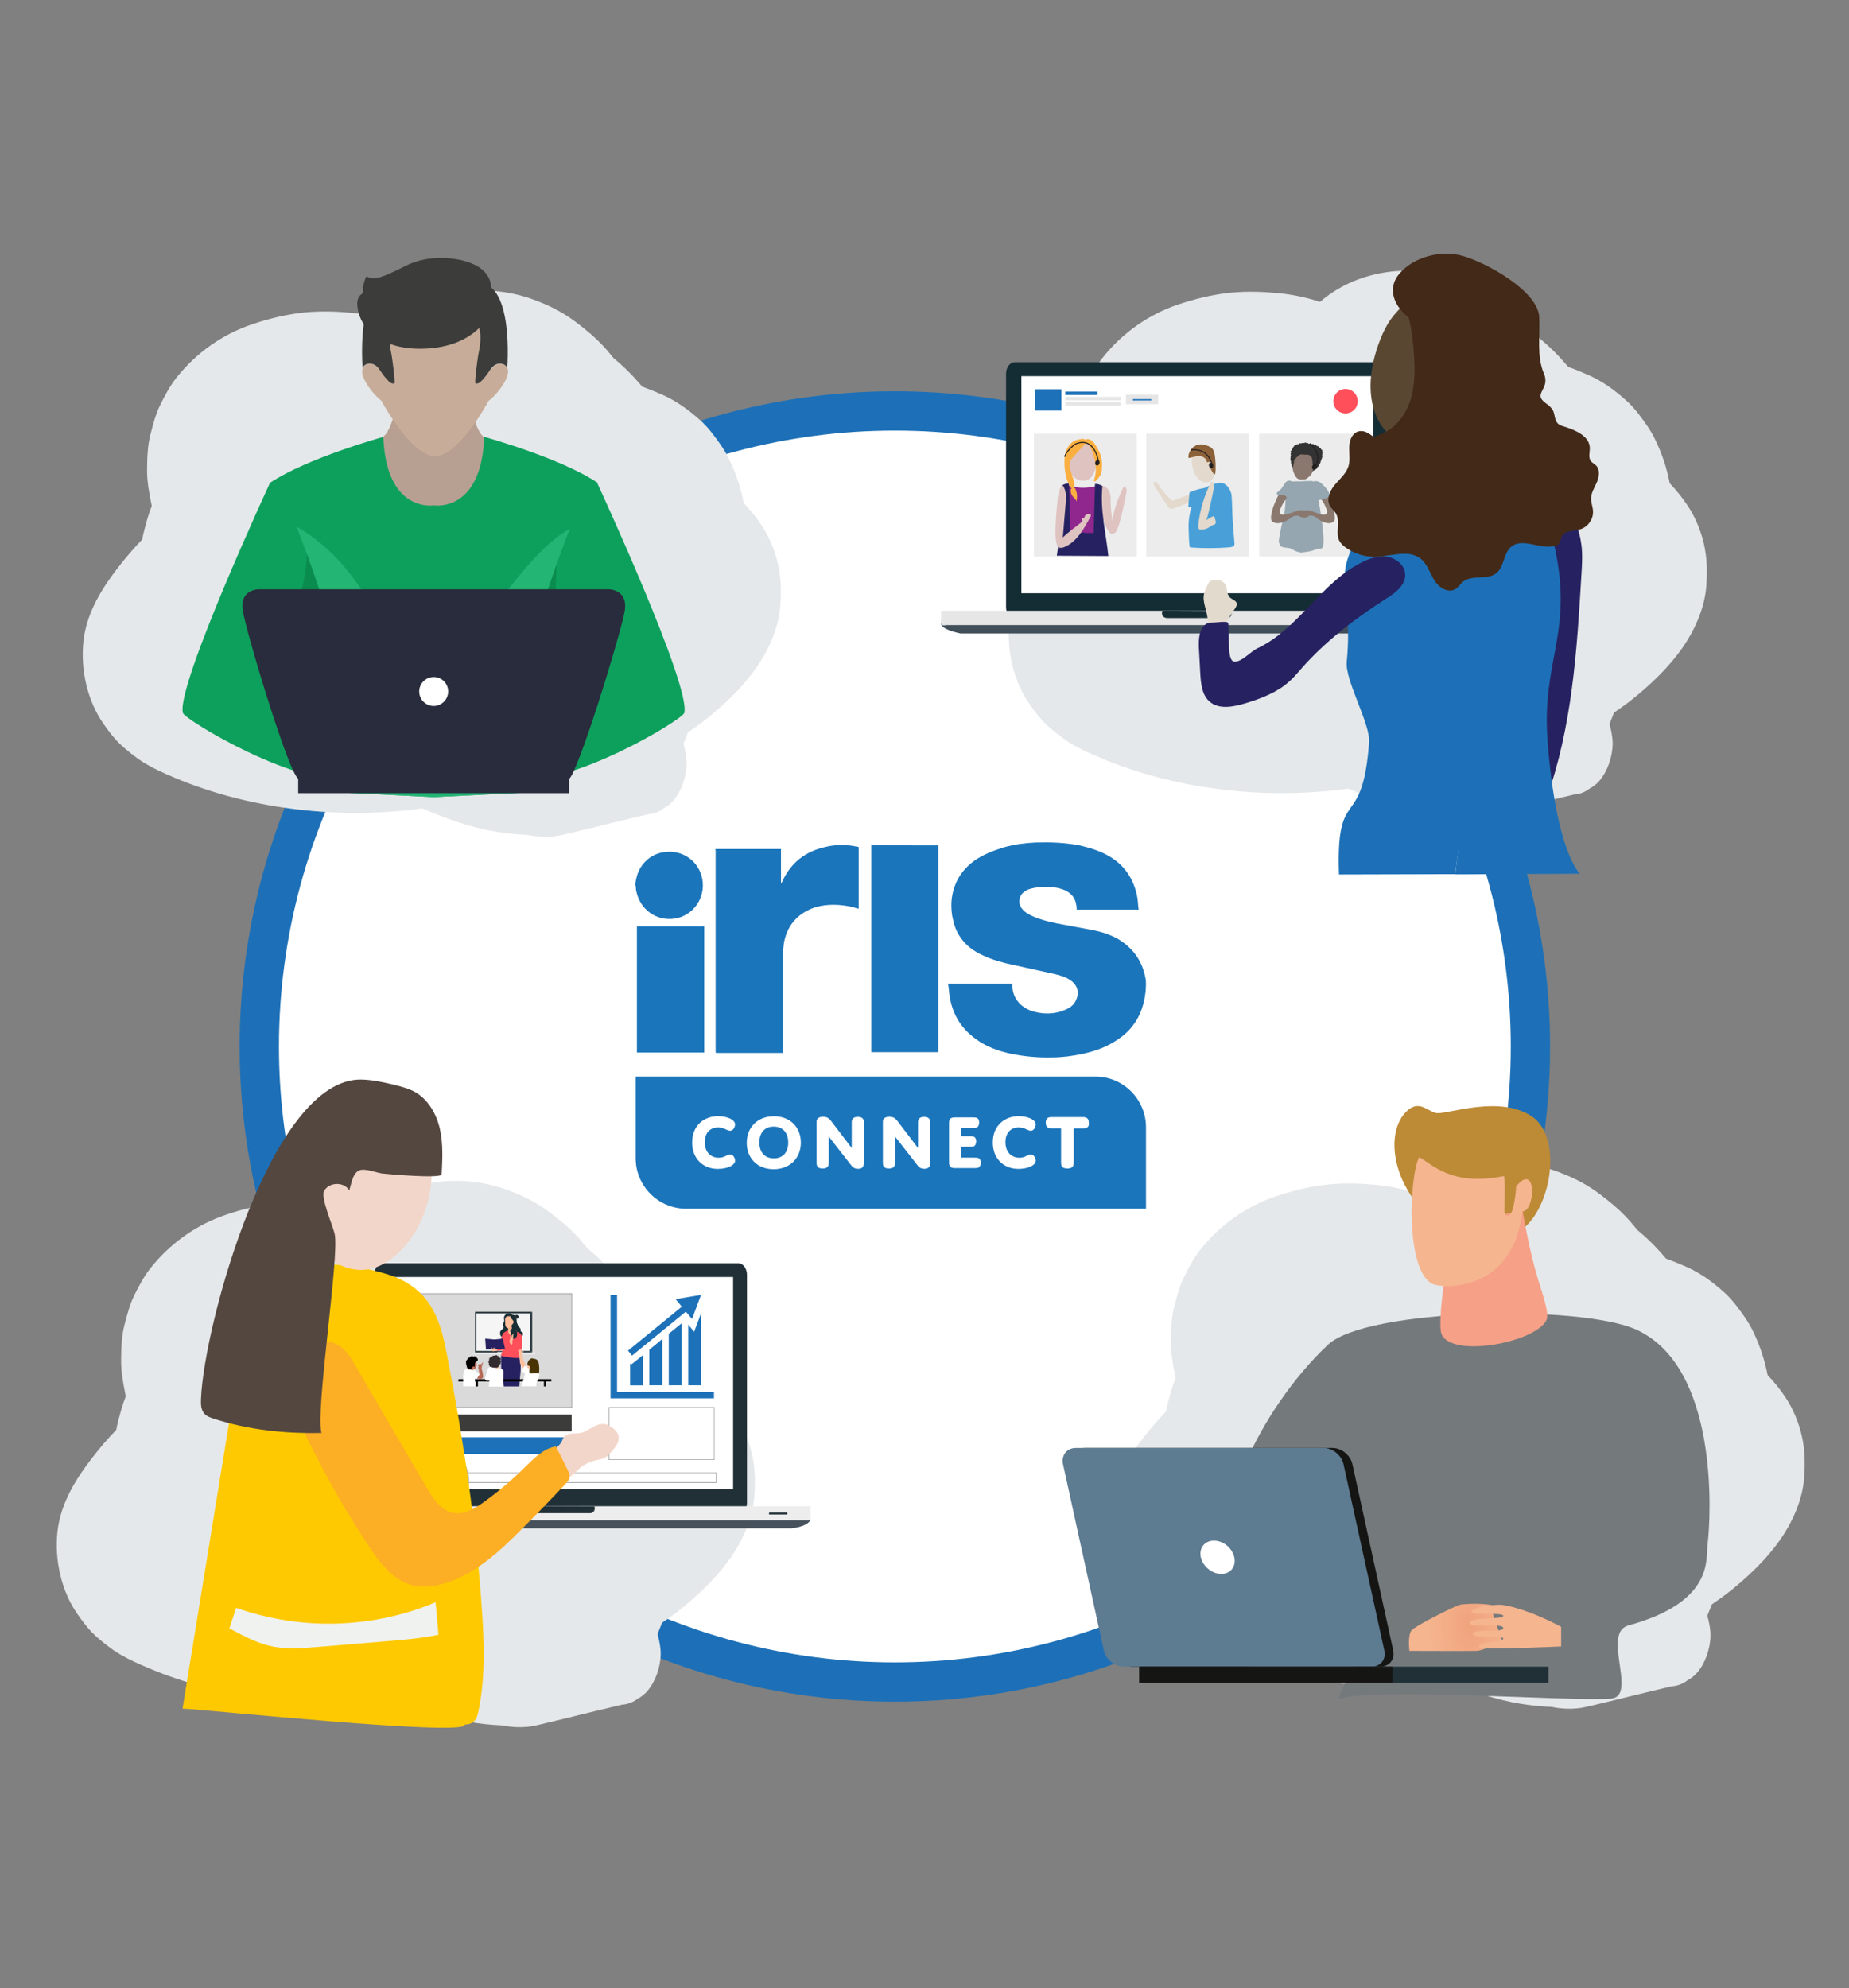 <?xml version="1.0" encoding="utf-8"?>
<!-- Generator: Adobe Illustrator 28.1.0, SVG Export Plug-In . SVG Version: 6.00 Build 0)  -->
<svg version="1.1" id="Layer_6" xmlns="http://www.w3.org/2000/svg" xmlns:xlink="http://www.w3.org/1999/xlink" x="0px" y="0px"
	 viewBox="0 0 1787.7 1922.3" style="enable-background:new 0 0 1787.7 1922.3;" xml:space="preserve">
<rect x="0" y="0" width="1787.7" height="1922.3" fill="#808080" stroke="none"/>
<style type="text/css">
	.st0{fill:#1D70B7;stroke:#FFFFFF;stroke-width:67;}
	.st1{fill:#E5E8EA;}
	.st2{fill:#74797C;}
	.st3{fill:#BD8A36;}
	.st4{fill:#F6A087;}
	.st5{fill:#F5B58F;}
	.st6{fill:url(#SVGID_1_);}
	.st7{fill:#151513;}
	.st8{fill:#5D7B91;}
	.st9{fill:#FFFFFF;}
	.st10{fill:#203036;}
	.st11{fill:#46515C;}
	.st12{fill:#EEEDEE;}
	.st13{clip-path:url(#SVGID_00000156579978703112261170000013825643716099534770_);fill:#656B69;}
	.st14{clip-path:url(#SVGID_00000162312013229599978720000015138950578121690544_);fill:#656B69;}
	.st15{clip-path:url(#SVGID_00000018228033583512954060000009097014225804068008_);fill:#656B6A;}
	.st16{clip-path:url(#SVGID_00000158710065515728530390000007329168943231441317_);fill:#666C6B;}
	.st17{clip-path:url(#SVGID_00000181088113889198710120000004949909196946301850_);fill:#686C6B;}
	.st18{clip-path:url(#SVGID_00000181804045724502488540000000858157913340045993_);fill:#6B6C6D;}
	.st19{clip-path:url(#SVGID_00000093879089016926062720000002685738230182351026_);fill:#6B6E6D;}
	.st20{clip-path:url(#SVGID_00000021089075261238786430000017210801003367852194_);fill:#6B6C6D;}
	.st21{clip-path:url(#SVGID_00000023974424887285003720000006190125591888578947_);fill:#6E6F6E;}
	.st22{clip-path:url(#SVGID_00000051383326861084311590000010857282427289722540_);fill:#7D7D7D;}
	.st23{clip-path:url(#SVGID_00000159438920605949259540000014121905995871534221_);fill:#949494;}
	.st24{clip-path:url(#SVGID_00000101789222892642285000000015319115622987686041_);fill:#A1A1A1;}
	.st25{clip-path:url(#SVGID_00000109717425799634261960000010247077803638763431_);fill:#A1A1A1;}
	.st26{clip-path:url(#SVGID_00000072277492438742401230000011908862743471104658_);fill:#656B69;}
	.st27{clip-path:url(#SVGID_00000121258583800182133660000003940723361119124395_);fill:#656B69;}
	.st28{clip-path:url(#SVGID_00000088829288035693329750000018198108424712810143_);fill:#656B6A;}
	.st29{clip-path:url(#SVGID_00000114765644483283094820000018037850694530447274_);fill:#666C6B;}
	.st30{clip-path:url(#SVGID_00000074433837022816567890000009050134365178419381_);fill:#686C6B;}
	.st31{clip-path:url(#SVGID_00000122700922358539820570000003942845233069364141_);fill:#6B6C6D;}
	.st32{clip-path:url(#SVGID_00000163065900005245076950000009566807762761005475_);fill:#6B6E6D;}
	.st33{clip-path:url(#SVGID_00000080905126357039622620000003504751279722142624_);fill:#6B6C6D;}
	.st34{clip-path:url(#SVGID_00000060732264875213128830000009276857316459239839_);fill:#6E6F6E;}
	.st35{clip-path:url(#SVGID_00000160870725152900947350000015823426550563868076_);fill:#7F7E7E;}
	.st36{clip-path:url(#SVGID_00000073000005419690420970000001291610732607039143_);fill:#949494;}
	.st37{clip-path:url(#SVGID_00000006698814687165423190000013558053560376814007_);fill:#A1A0A0;}
	.st38{clip-path:url(#SVGID_00000093162384541121101640000010485476031773429376_);fill:#A1A1A1;}
	.st39{fill:#1D71B8;}
	.st40{fill:#DADADA;}
	.st41{fill:none;stroke:#1D1D1B;stroke-width:0.25;stroke-miterlimit:10;}
	.st42{fill:#3C3C3B;}
	.st43{fill:#ABB08F;}
	.st44{fill:#FFC901;}
	.st45{fill:#F2D6C9;}
	.st46{fill:#FCAE24;}
	.st47{fill:#544740;}
	.st48{fill:#F0F2F0;}
	.st49{fill:#F5F5F5;}
	.st50{fill:#ECECEC;}
	.st51{fill:#FAFAFA;}
	.st52{fill:#262261;}
	.st53{fill:#1A2E35;}
	.st54{fill:#FF4F5B;}
	.st55{fill:#E1E1E1;}
	.st56{fill:#FFBF9D;}
	.st57{fill:#FF9A6C;}
	.st58{fill:#493405;}
	.st59{fill:#332C2E;}
	.st60{fill:#B66955;}
	.st61{fill:#B7A091;}
	.st62{fill:#C7AD99;}
	.st63{fill:#0DA05D;}
	.st64{fill:#22B573;}
	.st65{fill:#0A8C4E;}
	.st66{fill:#292C3D;}
	.st67{fill:#142C34;}
	.st68{fill:#414F5A;}
	.st69{fill:#E7E6E6;}
	.st70{clip-path:url(#SVGID_00000085219995305396874700000004844413734394293674_);fill:#5F6867;}
	.st71{clip-path:url(#SVGID_00000118394118294564761420000003413239440871750582_);fill:#5F6867;}
	.st72{clip-path:url(#SVGID_00000054262477054029594730000009706221137553543562_);fill:#606968;}
	.st73{clip-path:url(#SVGID_00000091016809006674539300000014505941265024798101_);fill:#616969;}
	.st74{clip-path:url(#SVGID_00000096035499896966108890000015345448804882429316_);fill:#626A69;}
	.st75{clip-path:url(#SVGID_00000070820891506111766110000001423241436936702602_);fill:#64696A;}
	.st76{clip-path:url(#SVGID_00000109736257274699234250000006927863243791849378_);fill:#656A6B;}
	.st77{clip-path:url(#SVGID_00000072248736106739466410000018181506725200557221_);fill:#666A6C;}
	.st78{clip-path:url(#SVGID_00000061444247763889599260000006282189255871125903_);fill:#676B6C;}
	.st79{clip-path:url(#SVGID_00000028292182899313064070000006114186383027971472_);fill:#757A7B;}
	.st80{clip-path:url(#SVGID_00000120538226664702399300000007871004016410270651_);fill:#898D8E;}
	.st81{clip-path:url(#SVGID_00000139983573093057757340000017027359844922818204_);fill:#979A9B;}
	.st82{clip-path:url(#SVGID_00000108298343729338740240000018054905707305645446_);fill:#979A9B;}
	.st83{clip-path:url(#SVGID_00000055676090005498875570000008630123464893916068_);fill:#5F6867;}
	.st84{clip-path:url(#SVGID_00000144318473542174141200000014086243426378060699_);fill:#5F6867;}
	.st85{clip-path:url(#SVGID_00000018206370816988896980000011632573102695536292_);fill:#606968;}
	.st86{clip-path:url(#SVGID_00000162318787765999926800000003924827252239758474_);fill:#616969;}
	.st87{clip-path:url(#SVGID_00000180361252313158057040000000975995309557389485_);fill:#626A69;}
	.st88{clip-path:url(#SVGID_00000061431939698488806110000007425266908039184050_);fill:#64696A;}
	.st89{clip-path:url(#SVGID_00000095311715860134255780000016451227396307277495_);fill:#656A6B;}
	.st90{clip-path:url(#SVGID_00000031900919141278993150000009893096987375239554_);fill:#666A6C;}
	.st91{clip-path:url(#SVGID_00000132805492501970937240000006374763602562305721_);fill:#676B6C;}
	.st92{clip-path:url(#SVGID_00000048499542154255678240000004653507417166071955_);fill:#777A7C;}
	.st93{clip-path:url(#SVGID_00000072273021071016042210000006047028377274678423_);fill:#8A8E8F;}
	.st94{clip-path:url(#SVGID_00000176003892588806764880000003666046322093234575_);fill:#96999A;}
	.st95{clip-path:url(#SVGID_00000012474230166728327620000016404501133556596903_);fill:#979A9B;}
	.st96{fill:#E6E6E6;}
	.st97{fill-rule:evenodd;clip-rule:evenodd;fill:#FF4F5B;}
	.st98{opacity:0.51;fill:#DADADA;enable-background:new    ;}
	.st99{clip-path:url(#SVGID_00000120522167035375742560000011738237852607530400_);fill:#979B9B;}
	.st100{fill:#95A6B0;}
	.st101{fill:#8A786E;}
	.st102{fill:#333333;}
	.st103{fill:#1D70B7;}
	.st104{fill:#594732;}
	.st105{fill:#E3DACE;}
	.st106{fill:#432918;}
	.st107{fill:#E3D9CC;}
	.st108{fill:#49A0D9;}
	.st109{fill:#8C6138;}
	.st110{fill:#231F20;}
	.st111{fill:none;stroke:#231F20;stroke-miterlimit:10;}
	.st112{fill:#DFC3C1;}
	.st113{fill:#90278E;}
	.st114{fill:#FAAF40;}
	.st115{fill:#FFFFFF;stroke:#1D70B7;stroke-width:38;}
	.st116{fill:url(#SVGID_00000060714257553308181820000000432657683168274328_);}
	.st117{clip-path:url(#SVGID_00000013161756908254074940000016710681974409725076_);fill:#656B69;}
	.st118{clip-path:url(#SVGID_00000085950717097669552850000011537380180854089903_);fill:#656B69;}
	.st119{clip-path:url(#SVGID_00000134941760424854335620000001583977576129304496_);fill:#656B6A;}
	.st120{clip-path:url(#SVGID_00000030447464801106422090000004089535793210889140_);fill:#666C6B;}
	.st121{clip-path:url(#SVGID_00000082342549054986243520000001424292266883802770_);fill:#686C6B;}
	.st122{clip-path:url(#SVGID_00000006704695643087062660000005043313232518188169_);fill:#6B6C6D;}
	.st123{clip-path:url(#SVGID_00000147219944914182449590000006532976672827698858_);fill:#6B6E6D;}
	.st124{clip-path:url(#SVGID_00000020360572300360809800000014669694637885000346_);fill:#6B6C6D;}
	.st125{clip-path:url(#SVGID_00000135663599560128343140000004468253679627224245_);fill:#6E6F6E;}
	.st126{clip-path:url(#SVGID_00000145043550234789001530000004397578249773687181_);fill:#7D7D7D;}
	.st127{clip-path:url(#SVGID_00000067196613853905307380000016108138030748199867_);fill:#949494;}
	.st128{clip-path:url(#SVGID_00000035518968743828291770000000046791421050522535_);fill:#A1A1A1;}
	.st129{clip-path:url(#SVGID_00000031200158957452022340000011395980711180653728_);fill:#A1A1A1;}
	.st130{clip-path:url(#SVGID_00000007388788270437467200000014884816664682595210_);fill:#656B69;}
	.st131{clip-path:url(#SVGID_00000025403173805919134590000015964371304612688055_);fill:#656B69;}
	.st132{clip-path:url(#SVGID_00000036213618729935578560000000218992785810855613_);fill:#656B6A;}
	.st133{clip-path:url(#SVGID_00000073690237629159051450000007968647546928650673_);fill:#666C6B;}
	.st134{clip-path:url(#SVGID_00000072959012614439273890000002989658754687760024_);fill:#686C6B;}
	.st135{clip-path:url(#SVGID_00000149366276155130301630000007577526628524321449_);fill:#6B6C6D;}
	.st136{clip-path:url(#SVGID_00000167384155738285050460000002193530103648941484_);fill:#6B6E6D;}
	.st137{clip-path:url(#SVGID_00000127730949248013265860000008958694320688029874_);fill:#6B6C6D;}
	.st138{clip-path:url(#SVGID_00000134222152193532786100000017982869277474496436_);fill:#6E6F6E;}
	.st139{clip-path:url(#SVGID_00000067219548926269733810000003748035577644767164_);fill:#7F7E7E;}
	.st140{clip-path:url(#SVGID_00000116942517086966931230000002757858767732972681_);fill:#949494;}
	.st141{clip-path:url(#SVGID_00000114776636880237591750000016220362993873743516_);fill:#A1A0A0;}
	.st142{clip-path:url(#SVGID_00000080914861368474490490000007321193475957750928_);fill:#A1A1A1;}
	.st143{clip-path:url(#SVGID_00000026851737382055001840000003192445805194537876_);fill:#5F6867;}
	.st144{clip-path:url(#SVGID_00000018231299492867475820000001187838598376239781_);fill:#5F6867;}
	.st145{clip-path:url(#SVGID_00000153694865233863807460000011293064501733977527_);fill:#606968;}
	.st146{clip-path:url(#SVGID_00000018216471213166494280000008726117354179108285_);fill:#616969;}
	.st147{clip-path:url(#SVGID_00000022524195123624190310000008252921250470990510_);fill:#626A69;}
	.st148{clip-path:url(#SVGID_00000032628264153323223140000000837352305383062663_);fill:#64696A;}
	.st149{clip-path:url(#SVGID_00000106853825429907512230000000430093768309543091_);fill:#656A6B;}
	.st150{clip-path:url(#SVGID_00000168074921511559781280000001323517836203652747_);fill:#666A6C;}
	.st151{clip-path:url(#SVGID_00000173866054140514561620000013173058806365820544_);fill:#676B6C;}
	.st152{clip-path:url(#SVGID_00000001666304018446540010000014946097947984541573_);fill:#757A7B;}
	.st153{clip-path:url(#SVGID_00000030454079380124127030000009517952288602709921_);fill:#898D8E;}
	.st154{clip-path:url(#SVGID_00000170980579147225426850000017152875028654857129_);fill:#979A9B;}
	.st155{clip-path:url(#SVGID_00000077286667016965711650000006061684006570419349_);fill:#979A9B;}
	.st156{clip-path:url(#SVGID_00000146487866636353830490000007737112417368806318_);fill:#5F6867;}
	.st157{clip-path:url(#SVGID_00000068642825331772079290000011674464644190865050_);fill:#5F6867;}
	.st158{clip-path:url(#SVGID_00000051348937506238763160000008147380081164222381_);fill:#606968;}
	.st159{clip-path:url(#SVGID_00000028286146485513817970000015309147961773704585_);fill:#616969;}
	.st160{clip-path:url(#SVGID_00000127032957836853912570000007086445070529617574_);fill:#626A69;}
	.st161{clip-path:url(#SVGID_00000025413634738998002010000012273978016482900118_);fill:#64696A;}
	.st162{clip-path:url(#SVGID_00000112593546481678504570000011929020392511058589_);fill:#656A6B;}
	.st163{clip-path:url(#SVGID_00000069375221925255616620000003645733290140902053_);fill:#666A6C;}
	.st164{clip-path:url(#SVGID_00000169538891823431227840000010284441328124909707_);fill:#676B6C;}
	.st165{clip-path:url(#SVGID_00000036968423774617417720000011863025049038938785_);fill:#777A7C;}
	.st166{clip-path:url(#SVGID_00000041296820154934314670000016560006171289936574_);fill:#8A8E8F;}
	.st167{clip-path:url(#SVGID_00000161625367671307314610000005466090277448450721_);fill:#96999A;}
	.st168{clip-path:url(#SVGID_00000142138334713157039080000008654838381511740050_);fill:#979A9B;}
	.st169{clip-path:url(#SVGID_00000054246679233757034760000009194934111137245607_);fill:#979B9B;}
	.st170{fill:#1B75BB;}
</style>
<circle class="st115" cx="865.2" cy="1011.8" r="614.5"/>
<path class="st1" d="M452.4,281.4c-1.5,0.1-2.9,0.3-4.4,0.5c-24.1,3.1-47.3,12.1-67.1,29.1c-13-4.3-26.3-7.1-39.7-8.4
	c-15.3-1.5-30.4-2-45.7-0.6c-1.3,0.1-2.5,0.2-3.8,0.4c-16.2,1.9-32.4,5.9-48.1,11.2c-27.6,9.3-53.8,27-73.7,52.5
	c-5.8,7.5-10.4,16.2-14.8,25c-4.5,9-7,18.8-9.6,28.8c-2.8,10.8-3.2,22.2-3.3,33.5c-0.2,11.5,1.9,22.7,4.1,33.7
	c0.1,0.8,0.3,1.5,0.4,2.1c-1.6,4.1-3,8.3-4.3,12.6c-1.8,6.6-3.7,13.1-4.9,19.8c-8.3,8.6-16.1,17.7-23.5,27.3
	c-15,19.4-30.3,43.4-33.3,70.8c-3.1,28.5,4.1,58.4,19.4,80.2c4.2,6,8.6,11.9,13.5,17.1c5.2,5.3,10.7,9.7,16.3,14
	c7.8,6,16.2,10.7,24.8,14.7c36.1,16.9,74.4,27.9,112.7,34.1c38.5,6.2,77.8,7.8,116.4,4.5c1.7-0.1,3.5-0.3,5.3-0.4
	c6.4-0.6,12.9-1.4,19.3-2.3c1.5,0.8,3,1.4,4.5,2c21.9,9.2,44.1,16.9,67.2,20.6c10,1.6,20.2,2.7,30.5,3.1c1.3,0.3,2.7,0.6,4,0.8
	c6.7,0.9,13.4,1.3,20.2,0.6c1.4-0.1,2.8-0.3,4.1-0.5c5.3-0.9,10.4-2.3,15.7-3.5c11.2-2.7,22.5-5.4,33.6-8.2
	c12.8-3.1,25.5-6.1,38.2-9.2c0.4,0,0.9,0,1.3-0.1c5-0.5,9.8-2.4,14-5.7c4.8-2.5,9-6.3,12.4-11.5c6.4-9.2,10.8-24,9.6-36.2
	c-0.5-4.9-1.5-10-2.9-14.7c1.5-3.7,3-7.3,4.4-11c9.6-6.4,18.8-13.4,27.6-21.1c13.4-11.6,26.7-24.9,37.6-40.2
	c12-16.8,22.7-39.3,24.1-62c1.1-16.2,0.5-30.8-4.1-46.4c-3.1-10.4-7.7-20.8-13.4-29.5c-5.5-8.4-11.5-15.8-17.9-22.5
	c-2.9-14.8-7.4-28.5-14-42.1c-4.3-9.1-10-16.8-15.8-24.5c-3.8-4.9-7.8-9.5-12.2-13.4c-11.2-10.1-23-18.6-36-24.4
	c-6.7-3-13.3-5.7-20.1-8.1c-3.3-3.9-6.7-7.6-10.1-11.3c-5.7-5.9-11.6-11.4-17.8-16.5c-0.5-0.8-1.2-1.4-1.7-2.1
	c-6.2-7.8-13.1-14.9-20.4-21.2c-9.5-8.1-19.2-15.6-29.6-21.5c-10.3-5.8-21.2-10.3-32.1-13.9C491,281.8,471.3,279.6,452.4,281.4"/>
<path class="st1" d="M1347.7,262.3c-1.5,0.1-2.9,0.3-4.4,0.5c-24.1,3.1-47.3,12.1-67.1,29.1c-13-4.3-26.3-7.1-39.7-8.4
	c-15.3-1.5-30.4-2-45.7-0.6c-1.3,0.1-2.5,0.2-3.8,0.4c-16.2,1.9-32.4,5.9-48.1,11.2c-27.6,9.3-53.8,27-73.7,52.5
	c-5.8,7.5-10.4,16.2-14.8,25c-4.5,9-7,18.8-9.6,28.8c-2.8,10.8-3.2,22.2-3.3,33.5c-0.2,11.5,1.9,22.7,4.1,33.7
	c0.1,0.8,0.3,1.5,0.4,2.1c-1.6,4.1-3,8.3-4.3,12.6c-1.8,6.6-3.7,13.1-4.9,19.8c-8.3,8.6-16.1,17.7-23.5,27.3
	c-15,19.4-30.3,43.4-33.3,70.8c-3.1,28.5,4.1,58.4,19.4,80.2c4.2,6,8.6,11.9,13.5,17.1c5.2,5.3,10.7,9.7,16.3,14
	c7.8,6,16.2,10.7,24.8,14.7c36.1,16.9,74.4,27.9,112.7,34.1c38.5,6.2,77.8,7.8,116.4,4.5c1.7-0.1,3.5-0.3,5.3-0.4
	c6.4-0.6,12.9-1.4,19.3-2.3c1.5,0.8,3,1.4,4.5,2c21.9,9.2,44.1,16.9,67.2,20.6c10,1.6,20.2,2.7,30.5,3.1c1.3,0.3,2.7,0.6,4,0.8
	c6.7,0.9,13.4,1.3,20.2,0.6c1.4-0.1,2.8-0.3,4.1-0.5c5.3-0.9,10.4-2.3,15.7-3.5c11.2-2.7,22.5-5.4,33.6-8.2
	c12.8-3.1,25.5-6.1,38.2-9.2c0.4,0,0.9,0,1.3-0.1c5-0.5,9.8-2.4,14-5.7c4.8-2.5,9-6.3,12.4-11.5c6.4-9.2,10.8-24,9.6-36.2
	c-0.5-4.9-1.5-10-2.9-14.7c1.5-3.7,3-7.3,4.4-11c9.6-6.4,18.8-13.4,27.6-21.1c13.4-11.6,26.7-24.9,37.6-40.2
	c12-16.8,22.7-39.3,24.1-62c1.1-16.2,0.5-30.8-4.1-46.4c-3.1-10.4-7.7-20.8-13.4-29.5c-5.5-8.4-11.5-15.8-17.9-22.5
	c-2.9-14.8-7.4-28.5-14-42.1c-4.3-9.1-10-16.8-15.8-24.5c-3.8-4.9-7.8-9.5-12.2-13.4c-11.2-10.1-23-18.6-36-24.4
	c-6.7-3-13.3-5.7-20.1-8.1c-3.3-3.9-6.7-7.6-10.1-11.3c-5.7-5.9-11.6-11.4-17.8-16.5c-0.5-0.8-1.2-1.4-1.7-2.1
	c-6.2-7.8-13.1-14.9-20.4-21.2c-9.5-8.1-19.2-15.6-29.6-21.5c-10.3-5.8-21.2-10.3-32.1-13.9C1386.2,262.6,1366.6,260.5,1347.7,262.3
	"/>
<path class="st1" d="M427.3,1142.3c-1.5,0.1-2.9,0.3-4.4,0.5c-24.1,3.1-47.3,12.1-67.1,29.1c-13-4.3-26.3-7.1-39.7-8.4
	c-15.3-1.5-30.4-2-45.7-0.6c-1.3,0.1-2.5,0.2-3.8,0.4c-16.2,1.9-32.4,5.9-48.1,11.2c-27.6,9.3-53.8,27-73.7,52.5
	c-5.8,7.5-10.4,16.2-14.8,25c-4.5,9-7,18.8-9.6,28.8c-2.8,10.8-3.2,22.2-3.3,33.5c-0.2,11.5,1.9,22.7,4.1,33.7
	c0.1,0.8,0.3,1.5,0.4,2.1c-1.6,4.1-3,8.3-4.3,12.6c-1.8,6.6-3.7,13.1-4.9,19.8c-8.3,8.6-16.1,17.7-23.5,27.3
	c-15,19.4-30.3,43.4-33.3,70.8c-3.1,28.5,4.1,58.4,19.4,80.2c4.2,6,8.6,11.9,13.5,17.1c5.2,5.3,10.7,9.7,16.3,14
	c7.8,6,16.2,10.7,24.8,14.7c36.1,16.9,74.4,27.9,112.7,34.1c38.5,6.2,77.8,7.8,116.4,4.5c1.7-0.1,3.5-0.3,5.3-0.4
	c6.4-0.6,12.9-1.4,19.3-2.3c1.5,0.8,3,1.4,4.5,2c21.9,9.2,44.1,16.9,67.2,20.6c10,1.6,20.2,2.7,30.5,3.1c1.3,0.3,2.7,0.6,4,0.8
	c6.7,0.9,13.4,1.3,20.2,0.6c1.4-0.1,2.8-0.3,4.1-0.5c5.3-0.9,10.4-2.3,15.7-3.5c11.2-2.7,22.5-5.4,33.6-8.2
	c12.8-3.1,25.5-6.1,38.2-9.2c0.4,0,0.9,0,1.3-0.1c5-0.5,9.8-2.4,14-5.7c4.8-2.5,9-6.3,12.4-11.5c6.4-9.2,10.8-24,9.6-36.2
	c-0.5-4.9-1.5-10-2.9-14.7c1.5-3.7,3-7.3,4.4-11c9.6-6.4,18.8-13.4,27.6-21.1c13.4-11.6,26.7-24.9,37.6-40.2
	c12-16.8,22.7-39.3,24.1-62c1.1-16.2,0.5-30.8-4.1-46.4c-3.1-10.4-7.7-20.8-13.4-29.5c-5.5-8.4-11.5-15.8-17.9-22.5
	c-2.9-14.8-7.4-28.5-14-42.1c-4.3-9.1-10-16.8-15.8-24.5c-3.8-4.9-7.8-9.5-12.2-13.4c-11.2-10.1-23-18.6-36-24.4
	c-6.7-3-13.3-5.7-20.1-8.1c-3.3-3.9-6.7-7.6-10.1-11.3c-5.7-5.9-11.6-11.4-17.8-16.5c-0.5-0.8-1.2-1.4-1.7-2.1
	c-6.2-7.8-13.1-14.9-20.4-21.2c-9.5-8.1-19.2-15.6-29.6-21.5c-10.3-5.8-21.2-10.3-32.1-13.9C465.9,1142.6,446.2,1140.5,427.3,1142.3
	"/>
<path class="st1" d="M1442.3,1124.5c-1.5,0.1-2.9,0.3-4.4,0.5c-24.1,3.1-47.3,12.1-67.1,29.1c-13-4.3-26.3-7.1-39.7-8.4
	c-15.3-1.5-30.4-2-45.7-0.6c-1.3,0.1-2.5,0.2-3.8,0.4c-16.2,1.9-32.4,5.9-48.1,11.2c-27.6,9.3-53.8,27-73.7,52.5
	c-5.8,7.5-10.4,16.2-14.8,25c-4.5,9-7,18.8-9.6,28.8c-2.8,10.8-3.2,22.2-3.3,33.5c-0.2,11.5,1.9,22.7,4.1,33.7
	c0.1,0.8,0.3,1.5,0.4,2.1c-1.6,4.1-3,8.3-4.3,12.6c-1.8,6.6-3.7,13.1-4.9,19.8c-8.3,8.6-16.1,17.7-23.5,27.3
	c-15,19.4-30.3,43.4-33.3,70.8c-3.1,28.5,4.1,58.4,19.4,80.2c4.2,6,8.6,11.9,13.5,17.1c5.2,5.3,10.7,9.7,16.3,14
	c7.8,6,16.2,10.7,24.8,14.7c36.1,16.9,74.4,27.9,112.7,34.1c38.5,6.2,77.8,7.8,116.4,4.5c1.7-0.1,3.5-0.3,5.3-0.4
	c6.4-0.6,12.9-1.4,19.3-2.3c1.5,0.8,3,1.4,4.5,2c21.9,9.2,44.1,16.9,67.2,20.6c10,1.6,20.2,2.7,30.5,3.1c1.3,0.3,2.7,0.6,4,0.8
	c6.7,0.9,13.4,1.3,20.2,0.6c1.4-0.1,2.8-0.3,4.1-0.5c5.3-0.9,10.4-2.3,15.7-3.5c11.2-2.7,22.5-5.4,33.6-8.2
	c12.8-3.1,25.5-6.1,38.2-9.2c0.4,0,0.9,0,1.3-0.1c5-0.5,9.8-2.4,14-5.7c4.8-2.5,9-6.3,12.4-11.5c6.4-9.2,10.8-24,9.6-36.2
	c-0.5-4.9-1.5-10-2.9-14.7c1.5-3.7,3-7.3,4.4-11c9.6-6.4,18.8-13.4,27.6-21.1c13.4-11.6,26.7-24.9,37.6-40.2
	c12-16.8,22.7-39.3,24.1-62c1.1-16.2,0.5-30.8-4.1-46.4c-3.1-10.4-7.7-20.8-13.4-29.5c-5.5-8.4-11.5-15.8-17.9-22.5
	c-2.9-14.8-7.4-28.5-14-42.1c-4.3-9.1-10-16.8-15.8-24.5c-3.8-4.9-7.8-9.5-12.2-13.4c-11.2-10.1-23-18.6-36-24.4
	c-6.7-3-13.3-5.7-20.1-8.1c-3.3-3.9-6.7-7.6-10.1-11.3c-5.7-5.9-11.6-11.4-17.8-16.5c-0.5-0.8-1.2-1.4-1.7-2.1
	c-6.2-7.8-13.1-14.9-20.4-21.2c-9.5-8.1-19.2-15.6-29.6-21.5c-10.3-5.8-21.2-10.3-32.1-13.9
	C1480.9,1124.9,1461.2,1122.7,1442.3,1124.5"/>
<g>
	<g id="character8_00000078017253559655783760000015636934843602712962_">
		<g>
			<path class="st2" d="M1283.8,1300.3c-68.1,64.4-113.2,170.1-90.2,205.5c14.3,22.2,82.9,110.1,121.1,90.4
				c6.4-3.3-26.1,48.1-19.1,46.2c38.6-11.2,215.2,2.7,261.6,0c26.9-1.6-9.2-63.6,17.2-70.8c82.4-22.5,74.9-63.8,76.5-77.6
				c3.7-30.3,10.5-171.8-68.4-208.2C1528.7,1260.9,1321.1,1264.9,1283.8,1300.3z"/>
			<path class="st3" d="M1393.7,1185c-47-30.8-57.2-90.5-32.4-111.7c11.8-10,20.2,2.4,28.2,3c11.3,0.8,61.1-17.7,91.8,3.3
				c32.5,22.2,16.7,102.8-20.6,115.2C1443.2,1200.6,1411,1196.3,1393.7,1185z"/>
			<path class="st4" d="M1405.5,1181.8c0,0-17.9,95.5-11.5,108.7c10.8,22.2,87.8,8,100.7-13.1c4.6-7.5-4.9-29.3-10.7-51
				c-7.3-27.6-11.8-55.3-11.8-55.3L1405.5,1181.8z"/>
			<path class="st5" d="M1372.1,1118.9c-9.6,18.2-13.5,110.5,13.2,122.6c9.6,4.3,77.3,8.8,86.7-70.3c12.4,0.6,14.2-48.9-6.1-24.1
				c-0.6,8.8-1.6,14.8-2.7,19.6c-3.3,13.4-8.9,9.9-8.6,2.4c0.3-9.4,0.8-30.4-0.6-32C1402.4,1147.6,1383.8,1124.6,1372.1,1118.9z"/>
			
				<radialGradient id="SVGID_1_" cx="-12792.122" cy="5205.992" r="40.694" gradientTransform="matrix(-1.005 0 0 -1.681 -11434.679 10323.119)" gradientUnits="userSpaceOnUse">
				<stop  offset="0" style="stop-color:#F0A37D"/>
				<stop  offset="1" style="stop-color:#F5B58F"/>
			</radialGradient>
			<path class="st6" d="M1443.7,1552.9c-1.3-2.7-27.7-2.9-33.2-1c-5.4,1.8-41.8,19.8-45.7,24.4c-4,4.6-2.1,19.9-2.1,19.9
				s59,0.2,65,0c6.1-0.2,25-9.2,25-9.2s-11.3-30-9.7-30.1C1444.7,1556.4,1445.1,1555.6,1443.7,1552.9z"/>
			<path class="st5" d="M1509.5,1573c-29.2-15.6-53.1-21.8-60.7-21.4c-7.5,0.5-20.7,1.1-25.7,5.9c-4.8,4.8,30.4,1,30.3,4.8
				c0,4-32.5,0.8-32.5,6.7s32.4-0.3,32.5,5.1c0.3,5.1-29,0.3-29.3,5.4c-0.5,5.1,29.3,1.9,29.3,4.6c0,4.9-23.4,2.2-23.4,8.6
				c0,3,79.4-0.8,79.4-0.8v-19h0.1L1509.5,1573L1509.5,1573z"/>
		</g>
	</g>
	<g>
		<g>
			<g>
				<path class="st7" d="M1347,1595.6l-39.4-179.8c-1.9-8.8-10.5-15.8-19.3-15.8h-239.6c-8.8,0-14.2,7-12.3,15.8l39.4,179.8
					c1.9,8.8,10.5,15.8,19.3,15.8h239.6C1343.3,1611.4,1348.9,1604.4,1347,1595.6z"/>
				<g>
					<path class="st8" d="M1326.1,1611.4h-239.6c-8.8,0-17.4-7-19.3-15.8l-39.4-179.8c-1.9-8.8,3.7-15.8,12.3-15.8h239.6
						c8.8,0,17.4,7,19.3,15.8l39.4,179.8C1340.4,1604.4,1334.8,1611.4,1326.1,1611.4z"/>
					<path class="st9" d="M1193.4,1505.7c1.9,8.9-3.7,16.1-12.6,16.1s-17.7-7.2-19.8-16.1c-1.9-8.9,3.7-16.1,12.6-16.1
						C1182.6,1489.5,1191.5,1496.8,1193.4,1505.7z"/>
				</g>
				<polygon class="st10" points="1497.1,1627 1432.1,1627 1101.5,1627 1101.5,1611.4 1497.1,1611.4 				"/>
				<rect x="1101.5" y="1611.4" class="st7" width="244.8" height="15.6"/>
			</g>
		</g>
	</g>
</g>
<g>
	<g>
		<path class="st10" d="M722.2,1453.1c0,6.1-3.6,11.1-8.3,11.1H370.1c-4.5,0-8.3-5-8.3-11.1v-220.6c0-6.1,3.6-11.1,8.3-11.1h343.8
			c4.5,0,8.3,5,8.3,11.1V1453.1z"/>
		<rect x="376.2" y="1234.7" class="st9" width="332.6" height="205"/>
		<g>
			<path class="st11" d="M300.4,1467.5c0,0-3.1,5.5,18.4,10.2h446c0,0,14.9-1,18.8-8v-3.8L300.4,1467.5z"/>
			<path class="st12" d="M300.6,1456.3h483.1v12.4c0,0,0.7,1.6-5,1.2H305.1c0,0-4.5,1.3-4.8-1.6L300.6,1456.3z"/>
			<path class="st10" d="M761.3,1463.4c0,0.4-0.3,0.9-0.7,0.9h-16.5c-0.4,0-0.7-0.4-0.7-0.9c0-0.4,0.3-0.9,0.7-0.9h16.5
				C761,1462.5,761.3,1463,761.3,1463.4"/>
			<path class="st10" d="M509.4,1456.3c0,0-1.9,6.3,4.4,6.8h56.1c0,0,6,0.7,5.1-6.6L509.4,1456.3z"/>
		</g>
		<g>
			<g>
				<g>
					<g>
						<defs>
							<path id="SVGID_00000090974942545729034860000011077030284507491260_" d="M512.6,1462.5c-4.5-1.3-2.9-6.3-2.9-6.3l0,0v-0.1
								H509C509.1,1456.1,507.3,1461.5,512.6,1462.5"/>
						</defs>
						<clipPath id="SVGID_00000023252037398033693720000000941770056186939820_">
							<use xlink:href="#SVGID_00000090974942545729034860000011077030284507491260_"  style="overflow:visible;"/>
						</clipPath>
						
							<rect x="507.3" y="1462.4" style="clip-path:url(#SVGID_00000023252037398033693720000000941770056186939820_);fill:#656B69;" width="5.2" height="0.1"/>
					</g>
				</g>
			</g>
			<g>
				<g>
					<g>
						<defs>
							<path id="SVGID_00000109738251920192475220000016251718444034790039_" d="M512.6,1462.5c-4.5-1.3-2.9-6.3-2.9-6.3l0,0v-0.1
								H509C509.1,1456.1,507.3,1461.5,512.6,1462.5"/>
						</defs>
						<clipPath id="SVGID_00000134970562581959450480000000325540663961319599_">
							<use xlink:href="#SVGID_00000109738251920192475220000016251718444034790039_"  style="overflow:visible;"/>
						</clipPath>
						
							<rect x="507.3" y="1462.1" style="clip-path:url(#SVGID_00000134970562581959450480000000325540663961319599_);fill:#656B69;" width="5.2" height="0.4"/>
					</g>
				</g>
			</g>
			<g>
				<g>
					<g>
						<defs>
							<path id="SVGID_00000027564181548437459910000016671278511441488791_" d="M512.6,1462.5c-4.5-1.3-2.9-6.3-2.9-6.3l0,0v-0.1
								H509C509.1,1456.1,507.3,1461.5,512.6,1462.5"/>
						</defs>
						<clipPath id="SVGID_00000032631737691607079630000018175240239329702319_">
							<use xlink:href="#SVGID_00000027564181548437459910000016671278511441488791_"  style="overflow:visible;"/>
						</clipPath>
						
							<rect x="507.3" y="1461.6" style="clip-path:url(#SVGID_00000032631737691607079630000018175240239329702319_);fill:#656B6A;" width="5.2" height="0.3"/>
					</g>
				</g>
			</g>
			<g>
				<g>
					<g>
						<defs>
							<path id="SVGID_00000160879347342019600150000004813087983972224955_" d="M512.6,1462.5c-4.5-1.3-2.9-6.3-2.9-6.3l0,0v-0.1
								H509C509.1,1456.1,507.3,1461.5,512.6,1462.5"/>
						</defs>
						<clipPath id="SVGID_00000058584956130791364550000001538044601866569125_">
							<use xlink:href="#SVGID_00000160879347342019600150000004813087983972224955_"  style="overflow:visible;"/>
						</clipPath>
						
							<rect x="507.3" y="1461.4" style="clip-path:url(#SVGID_00000058584956130791364550000001538044601866569125_);fill:#666C6B;" width="5.2" height="0.4"/>
					</g>
				</g>
			</g>
			<g>
				<g>
					<g>
						<defs>
							<path id="SVGID_00000066488865000021545210000012494250580219505536_" d="M512.6,1462.5c-4.5-1.3-2.9-6.3-2.9-6.3l0,0v-0.1
								H509C509.1,1456.1,507.3,1461.5,512.6,1462.5"/>
						</defs>
						<clipPath id="SVGID_00000048474435584351419340000002647788261463497370_">
							<use xlink:href="#SVGID_00000066488865000021545210000012494250580219505536_"  style="overflow:visible;"/>
						</clipPath>
						
							<rect x="507.3" y="1460.9" style="clip-path:url(#SVGID_00000048474435584351419340000002647788261463497370_);fill:#686C6B;" width="5.2" height="0.3"/>
					</g>
				</g>
			</g>
			<g>
				<g>
					<g>
						<defs>
							<path id="SVGID_00000075157300451596148060000013329858433361259649_" d="M512.6,1462.5c-4.5-1.3-2.9-6.3-2.9-6.3l0,0v-0.1
								H509C509.1,1456.1,507.3,1461.5,512.6,1462.5"/>
						</defs>
						<clipPath id="SVGID_00000081641104000839084540000008338771801004813220_">
							<use xlink:href="#SVGID_00000075157300451596148060000013329858433361259649_"  style="overflow:visible;"/>
						</clipPath>
						
							<rect x="507.3" y="1460.6" style="clip-path:url(#SVGID_00000081641104000839084540000008338771801004813220_);fill:#6B6C6D;" width="5.2" height="0.4"/>
					</g>
				</g>
			</g>
			<g>
				<g>
					<g>
						<defs>
							<path id="SVGID_00000063618055603302642510000014545973845481399737_" d="M512.6,1462.5c-4.5-1.3-2.9-6.3-2.9-6.3l0,0v-0.1
								H509C509.1,1456.1,507.3,1461.5,512.6,1462.5"/>
						</defs>
						<clipPath id="SVGID_00000163031305475690638610000004929005471067807924_">
							<use xlink:href="#SVGID_00000063618055603302642510000014545973845481399737_"  style="overflow:visible;"/>
						</clipPath>
						
							<rect x="507.3" y="1460.2" style="clip-path:url(#SVGID_00000163031305475690638610000004929005471067807924_);fill:#6B6E6D;" width="5.2" height="0.3"/>
					</g>
				</g>
			</g>
			<g>
				<g>
					<g>
						<defs>
							<path id="SVGID_00000079486617172737698830000012736410303249577092_" d="M512.6,1462.5c-4.5-1.3-2.9-6.3-2.9-6.3l0,0v-0.1
								H509C509.1,1456.1,507.3,1461.5,512.6,1462.5"/>
						</defs>
						<clipPath id="SVGID_00000078009963784499817020000013164094625936109455_">
							<use xlink:href="#SVGID_00000079486617172737698830000012736410303249577092_"  style="overflow:visible;"/>
						</clipPath>
						
							<rect x="507.3" y="1459.9" style="clip-path:url(#SVGID_00000078009963784499817020000013164094625936109455_);fill:#6B6C6D;" width="5.2" height="0.3"/>
					</g>
				</g>
			</g>
			<g>
				<g>
					<g>
						<defs>
							<path id="SVGID_00000022558497026936157390000017417033106456699823_" d="M512.6,1462.5c-4.5-1.3-2.9-6.3-2.9-6.3l0,0v-0.1
								H509C509.1,1456.1,507.3,1461.5,512.6,1462.5"/>
						</defs>
						<clipPath id="SVGID_00000153678559267678643740000015580700989966217613_">
							<use xlink:href="#SVGID_00000022558497026936157390000017417033106456699823_"  style="overflow:visible;"/>
						</clipPath>
						
							<rect x="507.3" y="1459.5" style="clip-path:url(#SVGID_00000153678559267678643740000015580700989966217613_);fill:#6E6F6E;" width="5.2" height="0.4"/>
					</g>
				</g>
			</g>
			<g>
				<g>
					<g>
						<defs>
							<path id="SVGID_00000058565152662982930690000010494332102477145525_" d="M512.6,1462.5c-4.5-1.3-2.9-6.3-2.9-6.3l0,0v-0.1
								H509C509.1,1456.1,507.3,1461.5,512.6,1462.5"/>
						</defs>
						<clipPath id="SVGID_00000178193956517473714000000008190276196616481953_">
							<use xlink:href="#SVGID_00000058565152662982930690000010494332102477145525_"  style="overflow:visible;"/>
						</clipPath>
						
							<rect x="507.3" y="1459.2" style="clip-path:url(#SVGID_00000178193956517473714000000008190276196616481953_);fill:#7D7D7D;" width="5.2" height="0.1"/>
					</g>
				</g>
			</g>
			<g>
				<g>
					<g>
						<defs>
							<path id="SVGID_00000016070547562441864990000012154719265836837521_" d="M512.6,1462.5c-4.5-1.3-2.9-6.3-2.9-6.3l0,0v-0.1
								H509C509.1,1456.1,507.3,1461.5,512.6,1462.5"/>
						</defs>
						<clipPath id="SVGID_00000162346884883237074530000003382867747808046268_">
							<use xlink:href="#SVGID_00000016070547562441864990000012154719265836837521_"  style="overflow:visible;"/>
						</clipPath>
						
							<rect x="507.3" y="1458.4" style="clip-path:url(#SVGID_00000162346884883237074530000003382867747808046268_);fill:#949494;" width="5.2" height="0.1"/>
					</g>
				</g>
			</g>
			<g>
				<g>
					<g>
						<defs>
							<path id="SVGID_00000029042199259942245010000016771726906089418940_" d="M512.6,1462.5c-4.5-1.3-2.9-6.3-2.9-6.3l0,0v-0.1
								H509C509.1,1456.1,507.3,1461.5,512.6,1462.5"/>
						</defs>
						<clipPath id="SVGID_00000065769782788094299620000005271895186110785945_">
							<use xlink:href="#SVGID_00000029042199259942245010000016771726906089418940_"  style="overflow:visible;"/>
						</clipPath>
						
							<rect x="507.3" y="1457.3" style="clip-path:url(#SVGID_00000065769782788094299620000005271895186110785945_);fill:#A1A1A1;" width="5.2" height="0.1"/>
					</g>
				</g>
			</g>
			<g>
				<g>
					<g>
						<defs>
							<path id="SVGID_00000089571781863730042190000009803233331630555322_" d="M512.6,1462.5c-4.5-1.3-2.9-6.3-2.9-6.3l0,0v-0.1
								H509C509.1,1456.1,507.3,1461.5,512.6,1462.5"/>
						</defs>
						<clipPath id="SVGID_00000137839093669986845270000015926289935211255434_">
							<use xlink:href="#SVGID_00000089571781863730042190000009803233331630555322_"  style="overflow:visible;"/>
						</clipPath>
						
							<rect x="507.3" y="1456.1" style="clip-path:url(#SVGID_00000137839093669986845270000015926289935211255434_);fill:#A1A1A1;" width="5.2" height="1.2"/>
					</g>
				</g>
			</g>
		</g>
		<g>
			<g>
				<g>
					<g>
						<defs>
							<path id="SVGID_00000106145662020318330200000014697212449108304541_" d="M574.6,1456.5L574.6,1456.5
								c0.4,7.1-5.2,6.1-5.2,6.1h-56.1c-0.3,0-0.6,0-0.9-0.1c0.4,0.1,0.9,0.3,1.5,0.3H570c0,0,5.8,1,5.1-6.3H574.6L574.6,1456.5z"/>
						</defs>
						<clipPath id="SVGID_00000029742147230693962430000006675088587898571963_">
							<use xlink:href="#SVGID_00000106145662020318330200000014697212449108304541_"  style="overflow:visible;"/>
						</clipPath>
						
							<rect x="512.6" y="1462.7" style="clip-path:url(#SVGID_00000029742147230693962430000006675088587898571963_);fill:#656B69;" width="63.2" height="1"/>
					</g>
				</g>
			</g>
			<g>
				<g>
					<g>
						<defs>
							<path id="SVGID_00000003783338924168327530000004120904270198682776_" d="M574.6,1456.5L574.6,1456.5
								c0.4,7.1-5.2,6.1-5.2,6.1h-56.1c-0.3,0-0.6,0-0.9-0.1c0.4,0.1,0.9,0.3,1.5,0.3H570c0,0,5.8,1,5.1-6.3H574.6L574.6,1456.5z"/>
						</defs>
						<clipPath id="SVGID_00000116938723526763174620000004186913621420797362_">
							<use xlink:href="#SVGID_00000003783338924168327530000004120904270198682776_"  style="overflow:visible;"/>
						</clipPath>
						
							<rect x="512.6" y="1462.4" style="clip-path:url(#SVGID_00000116938723526763174620000004186913621420797362_);fill:#656B69;" width="63.2" height="0.3"/>
					</g>
				</g>
			</g>
			<g>
				<g>
					<g>
						<defs>
							<path id="SVGID_00000053504045839846343420000007029471796618019988_" d="M574.6,1456.5L574.6,1456.5
								c0.4,7.1-5.2,6.1-5.2,6.1h-56.1c-0.3,0-0.6,0-0.9-0.1c0.4,0.1,0.9,0.3,1.5,0.3H570c0,0,5.8,1,5.1-6.3H574.6L574.6,1456.5z"/>
						</defs>
						<clipPath id="SVGID_00000008830679482600633110000016336106308937197726_">
							<use xlink:href="#SVGID_00000053504045839846343420000007029471796618019988_"  style="overflow:visible;"/>
						</clipPath>
						
							<rect x="512.6" y="1461.9" style="clip-path:url(#SVGID_00000008830679482600633110000016336106308937197726_);fill:#656B6A;" width="63.2" height="0.4"/>
					</g>
				</g>
			</g>
			<g>
				<g>
					<g>
						<defs>
							<path id="SVGID_00000103962995799824023490000009285975576798397079_" d="M574.6,1456.5L574.6,1456.5
								c0.4,7.1-5.2,6.1-5.2,6.1h-56.1c-0.3,0-0.6,0-0.9-0.1c0.4,0.1,0.9,0.3,1.5,0.3H570c0,0,5.8,1,5.1-6.3H574.6L574.6,1456.5z"/>
						</defs>
						<clipPath id="SVGID_00000108268444839647010790000004039256596150913703_">
							<use xlink:href="#SVGID_00000103962995799824023490000009285975576798397079_"  style="overflow:visible;"/>
						</clipPath>
						
							<rect x="512.6" y="1461.6" style="clip-path:url(#SVGID_00000108268444839647010790000004039256596150913703_);fill:#666C6B;" width="63.2" height="0.3"/>
					</g>
				</g>
			</g>
			<g>
				<g>
					<g>
						<defs>
							<path id="SVGID_00000107571972977612912900000016607948611844863931_" d="M574.6,1456.5L574.6,1456.5
								c0.4,7.1-5.2,6.1-5.2,6.1h-56.1c-0.3,0-0.6,0-0.9-0.1c0.4,0.1,0.9,0.3,1.5,0.3H570c0,0,5.8,1,5.1-6.3H574.6L574.6,1456.5z"/>
						</defs>
						<clipPath id="SVGID_00000142876839654115605620000006142430192522384816_">
							<use xlink:href="#SVGID_00000107571972977612912900000016607948611844863931_"  style="overflow:visible;"/>
						</clipPath>
						
							<rect x="512.6" y="1461.2" style="clip-path:url(#SVGID_00000142876839654115605620000006142430192522384816_);fill:#686C6B;" width="63.2" height="0.4"/>
					</g>
				</g>
			</g>
			<g>
				<g>
					<g>
						<defs>
							<path id="SVGID_00000015342167790442682590000017457229756353439623_" d="M574.6,1456.5L574.6,1456.5
								c0.4,7.1-5.2,6.1-5.2,6.1h-56.1c-0.3,0-0.6,0-0.9-0.1c0.4,0.1,0.9,0.3,1.5,0.3H570c0,0,5.8,1,5.1-6.3H574.6L574.6,1456.5z"/>
						</defs>
						<clipPath id="SVGID_00000137853758870667807500000013085333023965147318_">
							<use xlink:href="#SVGID_00000015342167790442682590000017457229756353439623_"  style="overflow:visible;"/>
						</clipPath>
						
							<rect x="512.6" y="1460.9" style="clip-path:url(#SVGID_00000137853758870667807500000013085333023965147318_);fill:#6B6C6D;" width="63.2" height="0.3"/>
					</g>
				</g>
			</g>
			<g>
				<g>
					<g>
						<defs>
							<path id="SVGID_00000180339243733420276430000006882291039650907024_" d="M574.6,1456.5L574.6,1456.5
								c0.4,7.1-5.2,6.1-5.2,6.1h-56.1c-0.3,0-0.6,0-0.9-0.1c0.4,0.1,0.9,0.3,1.5,0.3H570c0,0,5.8,1,5.1-6.3H574.6L574.6,1456.5z"/>
						</defs>
						<clipPath id="SVGID_00000137109906951402348970000007843273486829064119_">
							<use xlink:href="#SVGID_00000180339243733420276430000006882291039650907024_"  style="overflow:visible;"/>
						</clipPath>
						
							<rect x="512.6" y="1460.6" style="clip-path:url(#SVGID_00000137109906951402348970000007843273486829064119_);fill:#6B6E6D;" width="63.2" height="0.3"/>
					</g>
				</g>
			</g>
			<g>
				<g>
					<g>
						<defs>
							<path id="SVGID_00000173849379708300882730000002978064575469973948_" d="M574.6,1456.5L574.6,1456.5
								c0.4,7.1-5.2,6.1-5.2,6.1h-56.1c-0.3,0-0.6,0-0.9-0.1c0.4,0.1,0.9,0.3,1.5,0.3H570c0,0,5.8,1,5.1-6.3H574.6L574.6,1456.5z"/>
						</defs>
						<clipPath id="SVGID_00000152247147362232097860000018030384151589541277_">
							<use xlink:href="#SVGID_00000173849379708300882730000002978064575469973948_"  style="overflow:visible;"/>
						</clipPath>
						
							<rect x="512.6" y="1460.2" style="clip-path:url(#SVGID_00000152247147362232097860000018030384151589541277_);fill:#6B6C6D;" width="63.2" height="0.4"/>
					</g>
				</g>
			</g>
			<g>
				<g>
					<g>
						<defs>
							<path id="SVGID_00000082332256969939322860000015502930871754464438_" d="M574.6,1456.5L574.6,1456.5
								c0.4,7.1-5.2,6.1-5.2,6.1h-56.1c-0.3,0-0.6,0-0.9-0.1c0.4,0.1,0.9,0.3,1.5,0.3H570c0,0,5.8,1,5.1-6.3H574.6L574.6,1456.5z"/>
						</defs>
						<clipPath id="SVGID_00000013875725270024879430000005274584744979064498_">
							<use xlink:href="#SVGID_00000082332256969939322860000015502930871754464438_"  style="overflow:visible;"/>
						</clipPath>
						
							<rect x="512.6" y="1459.9" style="clip-path:url(#SVGID_00000013875725270024879430000005274584744979064498_);fill:#6E6F6E;" width="63.2" height="0.3"/>
					</g>
				</g>
			</g>
			<g>
				<g>
					<g>
						<defs>
							<path id="SVGID_00000148626074735701706270000005599407457111220369_" d="M574.6,1456.5L574.6,1456.5
								c0.4,7.1-5.2,6.1-5.2,6.1h-56.1c-0.3,0-0.6,0-0.9-0.1c0.4,0.1,0.9,0.3,1.5,0.3H570c0,0,5.8,1,5.1-6.3H574.6L574.6,1456.5z"/>
						</defs>
						<clipPath id="SVGID_00000003084948503338345400000017995327507355646348_">
							<use xlink:href="#SVGID_00000148626074735701706270000005599407457111220369_"  style="overflow:visible;"/>
						</clipPath>
						
							<rect x="512.6" y="1459.5" style="clip-path:url(#SVGID_00000003084948503338345400000017995327507355646348_);fill:#7F7E7E;" width="63.2" height="0.1"/>
					</g>
				</g>
			</g>
			<g>
				<g>
					<g>
						<defs>
							<path id="SVGID_00000165932653024722901730000011951797754646633907_" d="M574.6,1456.5L574.6,1456.5
								c0.4,7.1-5.2,6.1-5.2,6.1h-56.1c-0.3,0-0.6,0-0.9-0.1c0.4,0.1,0.9,0.3,1.5,0.3H570c0,0,5.8,1,5.1-6.3H574.6L574.6,1456.5z"/>
						</defs>
						<clipPath id="SVGID_00000015315177274151897050000016213520879700178048_">
							<use xlink:href="#SVGID_00000165932653024722901730000011951797754646633907_"  style="overflow:visible;"/>
						</clipPath>
						
							<rect x="512.6" y="1458.7" style="clip-path:url(#SVGID_00000015315177274151897050000016213520879700178048_);fill:#949494;" width="63.2" height="0.1"/>
					</g>
				</g>
			</g>
			<g>
				<g>
					<g>
						<defs>
							<path id="SVGID_00000108308177278471746230000002022566429323610021_" d="M574.6,1456.5L574.6,1456.5
								c0.4,7.1-5.2,6.1-5.2,6.1h-56.1c-0.3,0-0.6,0-0.9-0.1c0.4,0.1,0.9,0.3,1.5,0.3H570c0,0,5.8,1,5.1-6.3H574.6L574.6,1456.5z"/>
						</defs>
						<clipPath id="SVGID_00000026138572769390338810000004940436869556122534_">
							<use xlink:href="#SVGID_00000108308177278471746230000002022566429323610021_"  style="overflow:visible;"/>
						</clipPath>
						
							<rect x="512.6" y="1458" style="clip-path:url(#SVGID_00000026138572769390338810000004940436869556122534_);fill:#A1A0A0;" width="63.2" height="0.1"/>
					</g>
				</g>
			</g>
			<g>
				<g>
					<g>
						<defs>
							<path id="SVGID_00000183243917714210030420000006232683233580794530_" d="M574.6,1456.5L574.6,1456.5
								c0.4,7.1-5.2,6.1-5.2,6.1h-56.1c-0.3,0-0.6,0-0.9-0.1c0.4,0.1,0.9,0.3,1.5,0.3H570c0,0,5.8,1,5.1-6.3H574.6L574.6,1456.5z"/>
						</defs>
						<clipPath id="SVGID_00000107579686333717457190000014229996889339696564_">
							<use xlink:href="#SVGID_00000183243917714210030420000006232683233580794530_"  style="overflow:visible;"/>
						</clipPath>
						
							<rect x="512.6" y="1456.5" style="clip-path:url(#SVGID_00000107579686333717457190000014229996889339696564_);fill:#A1A1A1;" width="63.2" height="1.2"/>
					</g>
				</g>
			</g>
		</g>
		<path class="st39" d="M646.6,1289.6v49.8h12.5v-60L646.6,1289.6z M610.2,1319.4l-1-1.3v21.4h12.5v-29.3L610.2,1319.4z M627.8,1305
			v34.4h12.5v-44.7L627.8,1305z M671.1,1287.7l-5.7-7v58.7h12.5v-69.8L671.1,1287.7z M677.8,1252l-24.6,4.1l6,7.3l-52,42.5l3.9,4.8
			l52-42.5l6,7.1L677.8,1252z M690.3,1345.7v6.3h-93.7h-6.3v-6.3V1252h6.3v93.7H690.3z"/>
		<rect x="392.4" y="1250.7" class="st40" width="160.4" height="110.1"/>
		<rect x="392.4" y="1250.7" class="st41" width="160.4" height="110.1"/>
		<path class="st41" d="M692.4,1433.4H391.6v-9.6h300.7L692.4,1433.4L692.4,1433.4z M690.7,1411.2h-102v-50.4h102V1411.2z"/>
		<rect x="391.6" y="1367.7" class="st42" width="161.1" height="16.2"/>
		<rect x="391.6" y="1389.7" class="st39" width="161.1" height="16.2"/>
		<g>
			<path class="st43" d="M408.1,1313c13.2,32.3,26.3,64.5,39.5,96.9c3.7,8.8,7.3,18.3,5.5,27.7c-3,16.5-21.2,25.5-37.5,29.2
				c-32.3-45.9-66.4-90.7-102-134.1c-20.3-24.7-51.9-81.7-5.3-98.9C360.9,1214.2,392.4,1274.3,408.1,1313"/>
			<path class="st44" d="M466,1557.1c-5.5-82-17.7-163.9-33.5-245.4c-5.8-29.8-12.8-65.5-57.5-79.5c-41.5-13-92.5-16.3-119.6,12.8
				c-15.2,16.3-18.5,36.2-21.7,55.2c-19,117.2-38.2,234.6-57.2,351.8c21,0.8,271.6,26.8,272.8,15.8v-0.3c1.7-0.2,3.2-0.3,4.7-0.7
				c5.5-1.8,7.3-6.5,8.2-10.5C469.3,1623.4,468.3,1590.1,466,1557.1"/>
			<path class="st45" d="M543.3,1393.3c0.5-1.2,1-2.5,1.7-3.7c1.7-2.3,4.5-3.2,7.3-3.5s5.7,0,8.3-0.5c8.5-1.5,15.5-10,24-8.7
				c2.7,0.3,5,1.8,7.2,3.3c2.8,2,5.5,4.8,6.2,8.2c1.2,5.3-2.7,10.5-6.3,14.7c-2,2.3-4,4.7-6.7,6.2c-2.2,1.2-4.7,1.7-7.2,2.2
				c-6,1.3-12.2,3.7-16.8,7.7c-4,3.3-7.2,8.2-12.2,9.3c-9,2.2-17.5-7.7-18.5-15.8C529.3,1404.5,540.2,1400.2,543.3,1393.3"/>
			<path class="st46" d="M549.3,1422.2c-3.8-7.8-7.8-15.8-11.8-23.7c-12.3,2-21.7,12-30.7,20.8c-12.3,12.2-25.5,23.3-39.7,33.5
				c-8.3,5.8-17.8,11.7-28,10.2c-12.3-1.8-20.2-13.8-26.5-24.5c-23.7-40.5-47.4-81-71-121.6c-18.7-32-39.7-20.3-53.2,8.5
				c-12.2,26.2,3.5,55.7,15.7,79.4c15.7,30.7,32.8,60.4,51.7,89c11,16.8,24.3,34.7,44,39.2c9.5,2.2,19.5,1,28.8-1.7
				c30.2-8.7,54.2-31,76.2-53.2c14.3-14.3,28.5-29,42.5-43.9c1.5-1.7,3.2-3.5,3.5-5.7C551.2,1426.2,550.2,1424.2,549.3,1422.2"/>
			<path class="st45" d="M411.6,1095.8c-5-14.7-12.7-32.8-28.7-36.5c-17.3-4.2-41.5,7.3-54,18.2c-15.3,13.5-25.2,32.5-30.5,52.4
				c-5.8,21.5-6.8,45.4,2.8,65.5c9.7,20.2,31.7,35.2,53.9,32c14.7-2.2,27.3-11.8,37-23.3C416.8,1174.7,423.8,1132,411.6,1095.8"/>
			<path class="st47" d="M337.6,1151c-4.8-8.7-19.8-8.2-24.3,0.7c-3.3,6.7,8.5,33.3,10.3,41.5c4.7,21.8-18.8,170.7-12.8,192.3
				c-35.2,0.8-70.7-3-104.2-13.8c-3.5-1.2-7-2.3-9.3-5.2c-3-3.7-3.2-8.8-3-13.7c2.7-70.7,67.9-311,155.4-309
				c10.8,0.3,21.3,2.7,31.8,5.2c6.8,1.7,13.8,3.5,20,7c12.7,7.3,20.5,21.2,23.8,35.5c3.2,14.3,2.5,29.2,1.7,43.9
				c-0.2,4.5-52.7-0.2-57.7-0.8c-5.7-0.8-16.3-5.3-22-3C340.6,1134.7,339.8,1145,337.6,1151"/>
			<path class="st48" d="M421.1,1549.2c-32.5,13.8-68,20.7-103.4,20.7c-30.3,0-60.7-5.2-89.4-15.3c-2.2,6.7-4.3,13.2-6.5,19.8
				c13.5,7.3,27.3,14.7,42.5,17.7c6.2,1.2,12.3,1.7,18.5,1.7c7.7,0,15.2-0.7,22.8-1.3c22.8-1.8,45.5-3.8,68.4-5.7
				c16.7-1.3,33.5-2.8,49.9-6.2C423.1,1570.1,422.1,1559.7,421.1,1549.2"/>
		</g>
		<g>
			<g>
				<g>
					<g>
						<rect x="459.3" y="1268.3" class="st10" width="55.2" height="39.4"/>
					</g>
				</g>
				<g>
					<g>
						<rect x="460.6" y="1269.8" class="st49" width="52.2" height="36.4"/>
					</g>
				</g>
				<g>
					<g>
						<rect x="457.4" y="1307.8" class="st50" width="60.1" height="1.6"/>
					</g>
				</g>
				<g>
					<g>
						<g>
							<path class="st50" d="M459.3,1268.3c0.5,0.5,1,1,1.5,1.5"/>
						</g>
					</g>
					<g>
						<g>
							<g>
								<path class="st50" d="M460.7,1269.8c0,0-0.4-0.4-0.7-0.7s-0.7-0.7-0.7-0.7s0.4,0.2,0.9,0.7
									C460.5,1269.4,460.9,1269.8,460.7,1269.8z"/>
							</g>
						</g>
					</g>
				</g>
				<g>
					<g>
						<g>
							<path class="st50" d="M512.9,1269.9c0.6-0.5,1.1-1.1,1.7-1.6"/>
						</g>
					</g>
					<g>
						<g>
							<g>
								<path class="st50" d="M514.5,1268.3c0,0-0.4,0.4-0.9,0.9s-0.9,0.7-0.9,0.7s0.4-0.4,0.9-0.9
									C514.1,1268.7,514.5,1268.3,514.5,1268.3z"/>
							</g>
						</g>
					</g>
				</g>
				<g>
					<g>
						<g>
							<path class="st50" d="M512.9,1306.2c0.6,0.5,1.7,1.5,1.6,1.5"/>
						</g>
					</g>
					<g>
						<g>
							<g>
								<path class="st50" d="M514.5,1307.8c0,0-0.4-0.4-0.7-0.7c-0.5-0.4-0.9-0.7-0.7-0.7c0,0,0.4,0.2,0.9,0.7
									c0.2,0.2,0.4,0.4,0.6,0.5C514.4,1307.5,514.5,1307.6,514.5,1307.8C514.5,1307.6,514.5,1307.6,514.5,1307.8L514.5,1307.8z"/>
							</g>
						</g>
					</g>
				</g>
				<g>
					<g>
						<rect x="480.8" y="1307.1" class="st51" width="5.8" height="0.6"/>
					</g>
				</g>
			</g>
			<g>
				<g>
					<g>
						<path class="st52" d="M484.5,1310.6c-0.1,0.4-0.6,16.9,2.4,29.9h15.2c0.2-8.9,3.6-22.7-1.3-30.4L484.5,1310.6z"/>
					</g>
				</g>
				<g>
					<g>
						<g>
							<path class="st53" d="M499.9,1279.1c0.5,1.8,1.2,3.3,2,4c0.7,0.7,1.6,1.6,1.5,2.7c0,0.4-0.1,0.9,0,1.2
								c0.2,0.5,0.9,0.6,1.3,0.9c0.7,0.4,1.1,1.2,1,2c-0.1,0.7-0.4,1.5-1,2.1s-1.5,1-2.2,0.6c-0.5-0.2-0.7-0.7-0.9-1.1
								c-1.1-2.3-2.2-4.7-3.1-7"/>
						</g>
					</g>
					<g>
						<g>
							<path class="st53" d="M495.3,1271.3c-1.2-1.5-3.4-2-5.1-1.2s-3.1,2.6-2.9,4.4c0,1.2,0.5,2.4,0,3.7c-0.4,0.7-1.1,1.3-1.2,2.2
								c-0.1,1,0.7,1.8,0.7,2.9c0,0.6-0.5,1.2-0.9,1.7c-0.5,0.5-1,0.9-1.5,1.3c-1.2,1.3-1.2,3.6-0.4,5.1s2.7,2.6,4.5,2.8
								c1.8,0.2,3.7-0.2,5.3-1.1c1.1-0.6,2.1-1.3,2.7-2.3s0.9-2.3,0.4-3.4"/>
						</g>
					</g>
				</g>
				<g>
					<g>
						<path class="st54" d="M504.8,1293.1c0-0.2,0-0.5-0.1-0.7c-0.4-2-1.7-3.4-3.6-4.2l-4.5-2l-5.3,0.1c0,0-3.9,1.7-4.7,2.7
							c0,0.1-0.6,0.6-0.6,0.7l-3.9,11.6l-5,3.2l1.3,1.7l7.5-0.7l0.9-1.5c-0.5,1.1-2.4,5.5-2.4,7c0,0,11.4,2.4,16,2
							c2-0.2,2.4-0.4,2.4-0.4l-1.3-5c1.1-0.1,2.2-0.7,2.7-1.7C505.1,1304.5,504.9,1295.3,504.8,1293.1z"/>
					</g>
				</g>
				<g>
					<g>
						<g>
							<g>
								<polygon class="st55" points="469.2,1294.8 468.3,1294.8 469.4,1305.1 478.7,1304.3 477.6,1295.6 								"/>
							</g>
						</g>
						<g>
							<g>
								<g>
									<polygon class="st52" points="469.2,1294.3 469.9,1304.7 488.3,1304.1 486.1,1294.3 477.8,1295.1 									"/>
								</g>
							</g>
						</g>
					</g>
				</g>
				<g>
					<g>
						<g>
							<path class="st56" d="M476.8,1306.7l-1.7-1.2l0.1-2.8c0,0,0.6,0.1,0.7,0.9c0.1,0.6,0.1,1.3,0.1,1.3l0.5,0.1l-0.1-0.4l1.3-1.8
								c0,0,0.5,0.4,0.2,0.9c0.2-0.2,0.6,0,0.6,0.1l0.1-0.5c0,0,0.6-0.1,0.6,0.4c0,0.6-0.1,0.7-0.1,0.7h2.1c0,0-0.6,1-1,1.3
								C480,1305.8,476.9,1306.7,476.8,1306.7"/>
						</g>
					</g>
				</g>
				<g>
					<g>
						<g>
							<g>
								<g>
									<g>
										<g>
											<g>
												<g>
													<g>
														<g>
															<g>
																<g>
																	<path class="st56" d="M497.6,1272.9v1l0.2,14c0,1.6-1.3,2.9-3.1,2.9l0,0c-1.7,0-3.2-1.3-3.3-2.9
																		c0-1.7-0.1-3.6-0.1-3.6s-2.2-0.2-2.7-3.2c-0.2-1.5-0.2-3.8-0.2-5.6c0-1.7,1.6-3.1,3.3-2.9L497.6,1272.9z"/>
																</g>
															</g>
														</g>
													</g>
												</g>
											</g>
										</g>
										<g>
											<g>
												<g>
													<g>
														<g>
															<g>
																<g>
																	<path class="st57" d="M491.4,1284.1c0,0,2,0.1,3.8-1.1c0,0-0.9,2-3.8,1.8V1284.1z"/>
																</g>
															</g>
														</g>
													</g>
												</g>
											</g>
										</g>
									</g>
								</g>
							</g>
						</g>
					</g>
					<g>
						<g>
							<g>
								<g>
									<path class="st53" d="M493.9,1271.9c-0.7,1,0,2.4,0.9,3.4s2,2,1.7,3.3c-0.2,1.5-2.3,2.4-2,3.8c0.1,0.5,0.5,1,0.5,1.5
										c0,1-1.2,1.5-1.6,2.3c-0.5,1.2,0.9,2.4,0.9,3.8c0,0.7-0.4,1.5-0.5,2.2c0,1.6,1.8,2.7,3.3,2.3c1.5-0.4,2.6-1.8,2.8-3.4
										c0.4-1.5-0.1-3.7-0.4-5.1l2.6,0.6c0.5-0.5-0.1-1-0.2-1.6c-0.2-1.7-1.3-3.1-1.8-4.7c-0.5-1.3-0.5-2.9-0.6-4.4
										c-0.2-1.5-0.6-2.9-1.7-3.9s-3.1-1.1-3.9,0.1"/>
								</g>
							</g>
						</g>
					</g>
				</g>
				<g>
					<g>
						<g>
							<path class="st56" d="M495.6,1298.6l-0.7-1.1l1.1-2.4l0.4-5.6c0,0-0.7-0.2-0.9,0.7c0,0.5-0.1,1-0.1,1l-0.9-0.2l-1.2,0.4
								c0,0,0,0.6,0.6,0.5c0.5-0.1,1-0.1,1-0.1l0.5,0.7v0.2l-0.6-0.5h-1.2l-0.7,0.7c0,0,0.2,0.6,0.7,0.5c0,0-0.7,1.8-0.7,2.2
								c0,0-0.7,1.8,0,2.8c0.7,1.1,1.6,2,1.6,2L495.6,1298.6z"/>
						</g>
					</g>
				</g>
				<g>
					<g>
						<path class="st53" d="M498.1,1272.6c-0.1-0.5,0.2-1,0.7-1.2s1-0.1,1.5,0.1s1,0.9,1,1.5c0.1,0.6-0.1,1.2-0.6,1.7
							c-0.2,0.2-0.6,0.4-1,0.4s-0.6-0.1-0.9-0.2s-0.6-0.2-0.9,0"/>
					</g>
				</g>
				<g>
					<g>
						<g>
							<path class="st54" d="M499.4,1274.9c0,0-0.1-0.6-0.5-1.5c-0.4-0.7-0.9-1.2-0.9-1.2s0.1,0.1,0.4,0.2c0.2,0.2,0.4,0.5,0.6,0.9
								s0.4,0.7,0.4,1C499.4,1274.8,499.4,1274.9,499.4,1274.9z"/>
						</g>
					</g>
				</g>
			</g>
			<g>
				<g>
					<polygon points="533,1333.5 443.3,1333.5 443.1,1335.7 460.5,1335.7 460.5,1340.5 462.1,1340.5 462.1,1335.7 525.9,1335.7 
						525.9,1340.5 527.6,1340.5 527.6,1335.7 533,1335.7 					"/>
				</g>
			</g>
			<g>
				<g>
					<g>
						<path class="st56" d="M506.3,1316c0-0.1-1.5-6.6-1.6-7.1l1.2-1.8c0,0,0.5-0.5,0.4-0.6c-0.1-0.2-0.4-0.2-0.6,0
							c-0.1,0.1-1.1,0.6-1.1,0.6s-0.4-2.6-0.4-2.8c-0.1-0.2-0.2-0.2-0.4-0.1s-0.1,2-0.1,2s-0.7-2.2-0.9-2.3
							c-0.2-0.1-0.4,0.1-0.4,0.1l0.5,2.4c0,0-1.1-2.2-1.3-2.1c-0.2,0.1-0.2,0.1-0.2,0.4c0,0.2,0.7,2.4,0.7,2.4s-0.9-1.7-1-1.6
							c-0.1,0-0.2,0.2-0.2,0.5c0,0.1,1.1,3.4,1.3,4l0,0l0.5,7.7l3.1,6.7l2.8-3.9C508.5,1320.4,506.3,1316.1,506.3,1316z"/>
					</g>
				</g>
				<g>
					<g>
						<path class="st56" d="M510.2,1317.9c0,0-0.4,5.5,0.4,6.4c0.7,0.9,2.2,0.6,2.2,0.6l1-4.7L510.2,1317.9z"/>
					</g>
				</g>
				<g>
					<g>
						<g>
							<g>
								<g>
									<path class="st9" d="M508.6,1320.4l1.5,2l3.2,1.7l7.3,3.8c0.7,0.4,1.1,1.3,0.9,2.2l-0.2,0.9l-2.7,6.7l0.1,2.7h-14.6
										c0,0,3.3-10.7,3.4-11.4c0.1-0.7-0.5-1.6-0.5-1.6s-2-1.3-2-1.5C504.9,1325.9,505.2,1320.7,508.6,1320.4z"/>
								</g>
							</g>
						</g>
					</g>
				</g>
				<g>
					<g>
						<g>
							<path class="st58" d="M520.9,1318.2c-0.2-1.1-0.5-2.1-1.2-2.9c-0.9-1-2.1-1.5-3.3-1.5c-1.1-0.1-1.3-0.6-2.4-0.4
								c-0.4,0.1-0.9,0.2-1.2,0.5c-1.6,1-2.4,2.4-2.8,4.3c-0.1,0.7-0.1,1.6,0.4,2c0.4,0.2,1,0.2,1.5,0.6c0.5,0.4,0.6,1,0.5,1.6
								s-0.4,1.1-0.5,1.6c-0.4,1.3-0.1,2.7,0.1,4c2.7-0.1,5.4-0.1,8.1-0.2c0.4,0,0.6,0,0.9-0.2c0.2-0.1,0.2-0.5,0.2-0.7
								C521.5,1323.9,521.4,1321,520.9,1318.2z"/>
						</g>
					</g>
				</g>
			</g>
			<g>
				<g>
					<g>
						<g>
							<path class="st56" d="M481.8,1320.7c0.1,1,0.1,2.1,0.2,3.1c-0.7,0.1-1.6,0.2-2.3,0c-0.7-0.2-1.5-0.7-1.8-1.5
								c0-0.1-0.1-0.2,0-0.5c0.1-0.2,0.1-0.2,0.4-0.2"/>
						</g>
					</g>
					<g>
						<g>
							<path class="st59" d="M483.9,1317.4c0.1-0.4,0.6-0.6,0.6-1s-0.5-0.6-0.7-1c-0.2-0.6,0.5-1.2,0.4-1.8
								c-0.2-0.7-1.5-0.9-1.7-1.5c-0.1-0.2,0-0.6-0.2-0.9c-0.4-0.2-0.9,0-1.2-0.1s-0.5-0.6-0.9-0.9c-0.4-0.1-0.9,0.1-1.2,0.4
								c-0.1,0.1-0.2,0.1-0.4,0.2c-0.6-0.2-1.6-0.1-2.1,0.1c-0.5,0.4-0.9,0.9-1.5,1.2c-0.5,0.2-1.1,0.4-1.5,0.7
								c-0.7,0.7-0.4,1.8-0.7,2.8c-0.1,0.4-0.4,0.6-0.5,0.9c-0.1,0.2-0.1,0.6,0,1c0.2,0.2,0.6,0.4,0.6,0.7c0,0.4-0.4,0.6-0.4,0.9
								c0,0.4,0.6,0.4,0.7,0.7c0.2,0.4,0,1,0.2,1.3c0.2,0.4,1,0.4,1.5,0.5c0.9,0.2,1.6,1.2,2.4,1c0.4,0,0.6-0.2,1-0.4
								c0.5-0.1,0.9,0.1,1.3,0.2c0.9,0.1,1.6-0.4,2.3-0.9c0.4-0.2,0.7-0.5,0.9-0.9c0.1-0.4-0.1-0.7,0.1-1.1c0.1-0.2,0.6-0.4,0.7-0.7
								C484.4,1318.5,483.8,1317.9,483.9,1317.4z"/>
						</g>
					</g>
				</g>
				<g>
					<g>
						<g>
							<path class="st9" d="M473.1,1334.8c0,0-2.3,0.5-2.7,0.2c-0.4-0.2-1.6-1.1-1.5-2.2c0.2-1.1,2.6-9.3,3.1-9.9s1-1.2,2-1.1
								c1,0,7.6,1.5,7.6,1.5s2.7-0.1,3.3,0.2s1.8,1.1,1.8,2.6c0,1.3-0.2,11-0.2,11l0.7,3.6h-14.5L473.1,1334.8"/>
						</g>
					</g>
				</g>
			</g>
			<g>
				<g>
					<g>
						<g>
							<path class="st60" d="M452.3,1323.9c0-1.1-1-3.2-1.3-5.1c-0.2-1-0.4-2,0.4-2.7c0.6-0.7,1.3-1.1,2.1-1.6
								c1.2-0.7,2.4-1.3,3.9-1.5c0.9,0,1.8,0.2,2.4,0.9c0.5,0.6,0.6,1.3,0.7,2.1c0.1,1.2,0.2,2.4,0.2,3.7c0,0.6,0,1.3-0.2,2
								c-0.2,0.6-0.6,1.2-1.1,1.5c-0.5,0.2-1.1,0.2-1.6,0.5c-0.5,0.2-0.9,1-0.5,1.3l-3.3,0.9L452.3,1323.9z"/>
						</g>
					</g>
					<g>
						<g>
							<path class="st53" d="M451.6,1322.3c0.4,0.7,1,1.2,1.7,1.5c0.7,0.2,1.6,0,2.2-0.5c0.4-0.4,0.5-0.7,0.7-1.1s0.5-0.9,0.9-1
								c0.4-0.2,1-0.1,1.2,0.2c0.1,0.1,0.1,0.2,0.2,0.4c0.1,0.1,0.4,0,0.5-0.2s0-0.4,0-0.5c-0.1-0.7-0.2-1.3-0.2-2.1
								c0-0.7,0.2-1.3,0.7-1.8c0.4-0.4,0.9-0.6,1.2-1c0.5-0.2,0.9-0.7,0.9-1.2s-0.2-0.9-0.6-1.2c-0.7-0.7-3.8-1.2-4.7-0.9
								c0,0-4,1.7-4.2,1.8c-0.2,0.1-1.6,0.6-1.6,2.4C450.6,1319,451.6,1322.3,451.6,1322.3z"/>
						</g>
					</g>
					<g>
						<g>
							<path class="st60" d="M452.3,1323.9c0-1.1-1-3.2-1.3-5.1c-0.2-1-0.4-2,0.4-2.7c0.6-0.7,1.3-1.1,2.1-1.6
								c1.2-0.7,2.4-1.3,3.9-1.5c0.9,0,1.8,0.2,2.4,0.9c0.5,0.6,0.6,1.3,0.7,2.1c0.1,1.2,0.2,2.4,0.2,3.7c0,0.6,0,1.3-0.2,2
								c-0.2,0.6-0.6,1.2-1.1,1.5c-0.5,0.2-1.1,0.2-1.6,0.5c-0.5,0.2-0.9,1-0.5,1.3l-3.3,0.9L452.3,1323.9z"/>
						</g>
					</g>
					<g>
						<g>
							<path d="M461.7,1313.5c-0.2-0.2-0.6-0.2-0.7,0c0.2-0.4,0.1-0.9-0.1-1.1c-0.4-0.2-0.9-0.1-1.1,0.1c0.2-0.4,0-0.7-0.2-1
								c-0.4-0.2-0.7-0.2-1.1-0.1s-0.7,0.4-1,0.5c0-0.2-0.1-0.5-0.4-0.6c-0.2-0.1-0.5-0.1-0.7-0.1c-1,0-2,0.6-2.4,1.5
								c-0.5-0.2-1.1-0.1-1.5,0.2c-0.4,0.4-0.5,1-0.4,1.5c-0.5,0.1-1,0.6-1,1.1c-0.2,0.4-0.5,0.9-0.4,1.5c0,1.7,1.1,5.3,1.1,5.3
								c0.4,0.7,1,1.2,1.7,1.5c0.7,0.2,1.6,0,2.2-0.5c0.4-0.4,0.5-0.7,0.7-1.1s0.5-0.9,0.9-1c0.4-0.2,0.9-0.1,1.3,0.1
								c0.4,0.1,0.4-0.1,0.4-0.5v-1.8c0-0.7,0.2-1.3,0.7-1.8c0.4-0.4,0.9-0.6,1.2-1c0.5-0.2,0.9-0.7,0.9-1.2c0-0.1,0-0.1,0-0.2
								c0.1-0.1,0.1-0.2,0.2-0.4C462,1314,462,1313.8,461.7,1313.5z"/>
						</g>
					</g>
				</g>
				<g>
					<g>
						<g>
							<path class="st60" d="M465.6,1323.1l-2.7,0.9l0.5,5l-0.2,0.4l-2.1,3.3c0,0,2.1,0.6,2.8,0.7c1,0.2,3.6,0,3.2-3.3
								C467,1327.8,465.6,1323.1,465.6,1323.1z"/>
						</g>
					</g>
					<g>
						<g>
							<g>
								<g>
									<path class="st60" d="M462.8,1319.5c-0.5,0.2-0.7,0.6-0.7,1.1c0,0.1,0,0.1,0,0.2c0.1,0.1,0.2,0.1,0.4,0.1
										c0.1,0,0.2-0.1,0.2-0.2"/>
								</g>
							</g>
						</g>
						<g>
							<g>
								<path class="st60" d="M464.3,1319.5c0,0-1.3,0.5-1.5,1c-0.1,0.5-0.5,2.1-0.5,2.1l0.6,1.6l2.7-0.5c0,0,0.4-3.2,0.5-3.3
									c0,0,1-2.7,1-2.9c0-0.4-0.2-0.5-0.6,0c-0.4,0.4-1.1,1.8-1.1,1.8L464.3,1319.5z"/>
							</g>
						</g>
						<g>
							<g>
								<g>
									<path class="st60" d="M464,1318.9c-0.2,0-0.6,0-0.9,0.1s-0.4,0.4-0.5,0.6s-0.1,0.5-0.1,0.7s0,0.5,0.1,0.6
										c0.1,0,0.2,0.1,0.2,0s0.1-0.1,0.1-0.2"/>
								</g>
							</g>
						</g>
						<g>
							<g>
								<g>
									<path class="st60" d="M465.3,1319.1c-0.1-0.1-0.4-0.4-0.6-0.4s-0.5,0-0.7,0.2c-0.2,0.1-0.4,0.4-0.5,0.6s-0.2,0.4-0.2,0.6
										c0,0.1-0.1,0.2-0.1,0.4c0,0.1,0,0.2,0.1,0.4c0.1,0.1,0.4,0.1,0.5,0.1c0.1-0.1,0.2-0.2,0.4-0.4"/>
								</g>
							</g>
						</g>
					</g>
				</g>
				<g>
					<g>
						<g>
							<path class="st9" d="M455.8,1324.5c0.1,0,2.9,0.5,3.7,0.7c0.5,0.2,4.3,3.3,4.3,3.3l-2.8,4.5l-1.8-0.6v8h-11.4l0.2-12.7
								c0,0,0.9-3.3,2.2-3.8C451.6,1323.6,455.8,1324.5,455.8,1324.5z"/>
						</g>
					</g>
				</g>
			</g>
		</g>
	</g>
</g>
<g>
	<path class="st61" d="M446.3,340.1h-27.1h-27.1c0,0-7.8,73.5-21.9,82.3c0,0-17.4,86.9,48.8,86.9c80.2,0,48.8-86.9,48.8-86.9
		C454.1,413.5,446.3,340.1,446.3,340.1z"/>
	<g>
		<path class="st62" d="M489.6,354.4c-7.5-8.5-16.5,4.6-16.5,4.6s12.4-48.7,0-69.9c-12.4-21.4-52.4-10.1-52.4-10.1
			s-40-11.3-52.4,10.1s0,69.9,0,69.9s-9-13.1-16.5-4.6s12.4,30.3,16.8,32.9c0,0,28.8,53.8,52,53.8s52-53.8,52-53.8
			C477.2,384.8,497,363,489.6,354.4z"/>
		<path class="st42" d="M410.7,298c0,0-30.3,5.3-33.6,21.6c-1.6,8,0.1,16.5,1.6,24.2c0.7,4.1,3.7,26.3,2.6,26.8
			c-1.1,0.6-3.1,0-4-0.7c-4.1-3.3-7.3-8.1-10.3-12.4c-5.7-8.4-14.1-7-16.4-1.7c0,0-6.7-79.9,26.6-82.6
			C410.7,270.6,410.7,298,410.7,298z"/>
		<path class="st42" d="M430.3,298c0,0,30.3,5.3,33.6,21.6c1.6,8-0.1,16.5-1.6,24.2c-0.7,4.1-3.7,26.3-2.6,26.8c1.1,0.6,3.1,0,4-0.7
			c4.1-3.3,7.3-8.1,10.3-12.4c5.7-8.4,14.1-7,16.4-1.7c0,0,6.7-79.9-26.6-82.6C430.3,270.6,430.3,298,430.3,298z"/>
		<path class="st42" d="M474.9,278.1c0,0,0.7-13.1-14.2-21.2c-15-8.1-44.7-11.8-68.2,0c-23.6,11.8-30.8,14.4-37.6,10.5
			c-2.1-1.1-4,13-4.3,9.4c-0.1-2.3,1.4,6.3-0.6,7.4c-4.8,2.7-4.6,9.1-4.6,9.1c0.7,23.9,22.4,43.9,60.8,43.9
			C464.9,337.1,484,295.9,474.9,278.1z"/>
	</g>
	<path class="st63" d="M468.2,422.4c-2.8,73.9-48.8,66.2-48.8,66.2s-46,7.7-48.8-66.2c0,0-73.5,20.4-109.4,44.3
		c0,0,15.2,64.5,16.2,136.2l42,162.8l100,5l100-5l42-162.8c1-71.6,16.2-136.2,16.2-136.2C541.7,442.6,468.2,422.4,468.2,422.4z"/>
	<path class="st64" d="M554.1,509.4c-45.7,24.4-67.9,80.3-112.2,107.8c-45.9,28.3-78.3-28.9-100.7-58.8
		c-19.2-25.8-43.7-46.4-73.5-58.5c4.3,25.6,9.3,63.1,9.8,103l42,162.8l100,5l100-5l42-162.8c0.6-39,5.3-75.9,9.5-101.4
		C565.1,504,559.4,506.5,554.1,509.4z"/>
	<path class="st63" d="M261.1,466.7c0,0-90.9,196.4-84.3,222.6c1.7,6.6,112.2,73.3,164.2,63.7l21.2-3.8
		C362.3,749.1,285.1,465.2,261.1,466.7z"/>
	<path class="st63" d="M577.3,466.7c0,0,90.9,196.4,84.3,222.6c-1.7,6.6-112.2,73.3-164.2,63.7l-21.2-3.8
		C476.2,749.1,553.4,465.2,577.3,466.7z"/>
	<path class="st65" d="M296.6,535.3c-0.1,9.1-1.1,18.5-3.4,28.6c-8.1,35.5-20.7,72.5-7.4,108.7c10.1,27.2,26.2,55,41,81.2
		c5.1,0.1,10,0,14.4-0.9l21.2-3.8C362.3,749.1,326.8,618.9,296.6,535.3z"/>
	<path class="st65" d="M527.6,751.9c6.7-16.5,10.7-33.9,10.1-52.4c-1.3-36.3-1.4-72.5-0.9-108.8c0.3-15.7,0.7-30.9,1.6-45.7
		c-29.5,83.6-62.2,204.1-62.2,204.1l21.2,3.8C506.1,754.6,516.5,754.1,527.6,751.9z"/>
	<g>
		<rect x="288.3" y="751.4" class="st66" width="261.9" height="15.5"/>
		<path class="st66" d="M588.8,569.8h-339c0,0-18.2,0-15.1,20.4c3.1,20.4,45.9,163.2,54.5,163.2c16.1,0,130.2,0,130.2,0
			s114.1,0,130.2,0c7.5,0,51.4-142.8,54.5-163.2C607.1,569.8,588.8,569.8,588.8,569.8z"/>
		<path class="st9" d="M433.3,668.6c0,7.7-6.3,14-14,14s-14-6.3-14-14s6.3-14,14-14C427.1,654.5,433.3,660.8,433.3,668.6z"/>
	</g>
</g>
<g>
	<g id="XMLID_00000136395348578717844810000007325822720576384155_">
		<g id="XMLID_00000100357664082900655970000005989327575681930880_">
			<g id="XMLID_00000099621521201810871030000001165143944200634537_">
				<path class="st67" d="M1341.6,587.2c0,6.3-3.7,11.3-8.5,11.3H981.2c-4.6,0-8.5-5.1-8.5-11.3V361.5c0-6.3,3.7-11.3,8.5-11.3
					h351.9c4.6,0,8.5,5.1,8.5,11.3V587.2z"/>
			</g>
			<g id="XMLID_00000163049784986315316760000005681396862728329102_">
				<rect x="987.5" y="363.7" class="st9" width="340.4" height="209.9"/>
			</g>
			<g id="XMLID_00000147938058588279933570000000139746830526824102_">
				<g id="XMLID_00000065758782155697078400000015135621213697343634_">
					<g id="XMLID_00000143610738307338505170000001222864699915379105_">
						<path class="st68" d="M909.9,602.1c0,0-3.1,5.7,18.8,10.4h456.5c0,0,15.2-1,19.2-8.2v-3.9L909.9,602.1z"/>
					</g>
					<g id="XMLID_00000050635846884293884990000007428969804377463219_">
						<path class="st69" d="M910,590.5h494.6v12.7c0,0,0.7,1.6-5.1,1.2H914.7c0,0-4.6,1.3-4.9-1.6L910,590.5z"/>
					</g>
					<g id="XMLID_00000087375821295636938890000014063596124069472910_">
						<path class="st67" d="M1381.6,597.9c0,0.4-0.3,0.9-0.7,0.9H1364c-0.4,0-0.7-0.4-0.7-0.9l0,0c0-0.4,0.3-0.9,0.7-0.9h16.9
							C1381.3,597,1381.6,597.5,1381.6,597.9L1381.6,597.9z"/>
					</g>
				</g>
				<g id="XMLID_00000032637817010518115250000005988872023110406568_">
					<path class="st67" d="M1123.7,590.6c0,0-1.9,6.4,4.5,7h57.4c0,0,6.1,0.7,5.2-6.7L1123.7,590.6z"/>
				</g>
				<g id="XMLID_00000075144170877537880810000018377275624233209236_">
					<g id="XMLID_00000098185320236236599250000007996814635865494717_">
						<g>
							<g>
								<g>
									<g>
										<defs>
											<path id="SVGID_00000126302649876393875140000002504252934866874511_" d="M1124,590.6L1124,590.6L1124,590.6l-0.6-0.1
												c0,0-1.8,5.5,3.6,6.6C1122.5,595.7,1124,590.6,1124,590.6z"/>
										</defs>
										<clipPath id="SVGID_00000151511771941751449250000005619553119015764369_">
											<use xlink:href="#SVGID_00000126302649876393875140000002504252934866874511_"  style="overflow:visible;"/>
										</clipPath>
										
											<rect x="1121.6" y="596.9" style="clip-path:url(#SVGID_00000151511771941751449250000005619553119015764369_);fill:#5F6867;" width="5.4" height="0.1"/>
									</g>
								</g>
							</g>
							<g>
								<g>
									<g>
										<defs>
											<path id="SVGID_00000107548378272251045070000005649906559167354261_" d="M1124,590.6L1124,590.6L1124,590.6l-0.6-0.1
												c0,0-1.8,5.5,3.6,6.6C1122.5,595.7,1124,590.6,1124,590.6z"/>
										</defs>
										<clipPath id="SVGID_00000037689588504820581440000017007007787101205413_">
											<use xlink:href="#SVGID_00000107548378272251045070000005649906559167354261_"  style="overflow:visible;"/>
										</clipPath>
										
											<rect x="1121.6" y="596.4" style="clip-path:url(#SVGID_00000037689588504820581440000017007007787101205413_);fill:#5F6867;" width="5.4" height="0.4"/>
									</g>
								</g>
							</g>
							<g>
								<g>
									<g>
										<defs>
											<path id="SVGID_00000158021160928111937820000006860937168462403500_" d="M1124,590.6L1124,590.6L1124,590.6l-0.6-0.1
												c0,0-1.8,5.5,3.6,6.6C1122.5,595.7,1124,590.6,1124,590.6z"/>
										</defs>
										<clipPath id="SVGID_00000157278325225368187860000017200759583987266457_">
											<use xlink:href="#SVGID_00000158021160928111937820000006860937168462403500_"  style="overflow:visible;"/>
										</clipPath>
										
											<rect x="1121.6" y="596.1" style="clip-path:url(#SVGID_00000157278325225368187860000017200759583987266457_);fill:#606968;" width="5.4" height="0.3"/>
									</g>
								</g>
							</g>
							<g>
								<g>
									<g>
										<defs>
											<path id="SVGID_00000098182304029515091980000008291293307158186883_" d="M1124,590.6L1124,590.6L1124,590.6l-0.6-0.1
												c0,0-1.8,5.5,3.6,6.6C1122.5,595.7,1124,590.6,1124,590.6z"/>
										</defs>
										<clipPath id="SVGID_00000179633298487605011950000010191042887123072418_">
											<use xlink:href="#SVGID_00000098182304029515091980000008291293307158186883_"  style="overflow:visible;"/>
										</clipPath>
										
											<rect x="1121.6" y="595.7" style="clip-path:url(#SVGID_00000179633298487605011950000010191042887123072418_);fill:#616969;" width="5.4" height="0.4"/>
									</g>
								</g>
							</g>
							<g>
								<g>
									<g>
										<defs>
											<path id="SVGID_00000067208519360699015420000018287555763870734977_" d="M1124,590.6L1124,590.6L1124,590.6l-0.6-0.1
												c0,0-1.8,5.5,3.6,6.6C1122.5,595.7,1124,590.6,1124,590.6z"/>
										</defs>
										<clipPath id="SVGID_00000018940567343094845710000017613528047262728068_">
											<use xlink:href="#SVGID_00000067208519360699015420000018287555763870734977_"  style="overflow:visible;"/>
										</clipPath>
										
											<rect x="1121.6" y="595.4" style="clip-path:url(#SVGID_00000018940567343094845710000017613528047262728068_);fill:#626A69;" width="5.4" height="0.3"/>
									</g>
								</g>
							</g>
							<g>
								<g>
									<g>
										<defs>
											<path id="SVGID_00000084501292248762229880000009432591339036438953_" d="M1124,590.6L1124,590.6L1124,590.6l-0.6-0.1
												c0,0-1.8,5.5,3.6,6.6C1122.5,595.7,1124,590.6,1124,590.6z"/>
										</defs>
										<clipPath id="SVGID_00000024707791003588177640000006295182782587693706_">
											<use xlink:href="#SVGID_00000084501292248762229880000009432591339036438953_"  style="overflow:visible;"/>
										</clipPath>
										
											<rect x="1121.6" y="594.9" style="clip-path:url(#SVGID_00000024707791003588177640000006295182782587693706_);fill:#64696A;" width="5.4" height="0.4"/>
									</g>
								</g>
							</g>
							<g>
								<g>
									<g>
										<defs>
											<path id="SVGID_00000178168439925325701700000001553470093387600007_" d="M1124,590.6L1124,590.6L1124,590.6l-0.6-0.1
												c0,0-1.8,5.5,3.6,6.6C1122.5,595.7,1124,590.6,1124,590.6z"/>
										</defs>
										<clipPath id="SVGID_00000059999721248086230900000007919050290225012120_">
											<use xlink:href="#SVGID_00000178168439925325701700000001553470093387600007_"  style="overflow:visible;"/>
										</clipPath>
										
											<rect x="1121.6" y="594.6" style="clip-path:url(#SVGID_00000059999721248086230900000007919050290225012120_);fill:#656A6B;" width="5.4" height="0.3"/>
									</g>
								</g>
							</g>
							<g>
								<g>
									<g>
										<defs>
											<path id="SVGID_00000018220696112360967010000016206505147627404216_" d="M1124,590.6L1124,590.6L1124,590.6l-0.6-0.1
												c0,0-1.8,5.5,3.6,6.6C1122.5,595.7,1124,590.6,1124,590.6z"/>
										</defs>
										<clipPath id="SVGID_00000093880384448556011800000015343683974437130164_">
											<use xlink:href="#SVGID_00000018220696112360967010000016206505147627404216_"  style="overflow:visible;"/>
										</clipPath>
										
											<rect x="1121.6" y="594.2" style="clip-path:url(#SVGID_00000093880384448556011800000015343683974437130164_);fill:#666A6C;" width="5.4" height="0.3"/>
									</g>
								</g>
							</g>
							<g>
								<g>
									<g>
										<defs>
											<path id="SVGID_00000098940756937016137950000003351426029028317313_" d="M1124,590.6L1124,590.6L1124,590.6l-0.6-0.1
												c0,0-1.8,5.5,3.6,6.6C1122.5,595.7,1124,590.6,1124,590.6z"/>
										</defs>
										<clipPath id="SVGID_00000052814467926953185840000014173767158696017574_">
											<use xlink:href="#SVGID_00000098940756937016137950000003351426029028317313_"  style="overflow:visible;"/>
										</clipPath>
										
											<rect x="1121.6" y="593.9" style="clip-path:url(#SVGID_00000052814467926953185840000014173767158696017574_);fill:#676B6C;" width="5.4" height="0.4"/>
									</g>
								</g>
							</g>
							<g>
								<g>
									<g>
										<defs>
											<path id="SVGID_00000029024770027737268590000000191112836696745371_" d="M1124,590.6L1124,590.6L1124,590.6l-0.6-0.1
												c0,0-1.8,5.5,3.6,6.6C1122.5,595.7,1124,590.6,1124,590.6z"/>
										</defs>
										<clipPath id="SVGID_00000111149930358866209080000002171358567328650680_">
											<use xlink:href="#SVGID_00000029024770027737268590000000191112836696745371_"  style="overflow:visible;"/>
										</clipPath>
										
											<rect x="1121.6" y="593.4" style="clip-path:url(#SVGID_00000111149930358866209080000002171358567328650680_);fill:#757A7B;" width="5.4" height="0.1"/>
									</g>
								</g>
							</g>
							<g>
								<g>
									<g>
										<defs>
											<path id="SVGID_00000162337188907158495930000016547164221753291686_" d="M1124,590.6L1124,590.6L1124,590.6l-0.6-0.1
												c0,0-1.8,5.5,3.6,6.6C1122.5,595.7,1124,590.6,1124,590.6z"/>
										</defs>
										<clipPath id="SVGID_00000094591934461358752460000000360398194734943116_">
											<use xlink:href="#SVGID_00000162337188907158495930000016547164221753291686_"  style="overflow:visible;"/>
										</clipPath>
										
											<rect x="1121.6" y="592.7" style="clip-path:url(#SVGID_00000094591934461358752460000000360398194734943116_);fill:#898D8E;" width="5.4" height="0.1"/>
									</g>
								</g>
							</g>
							<g>
								<g>
									<g>
										<defs>
											<path id="SVGID_00000182519168227469823420000014008138858407982521_" d="M1124,590.6L1124,590.6L1124,590.6l-0.6-0.1
												c0,0-1.8,5.5,3.6,6.6C1122.5,595.7,1124,590.6,1124,590.6z"/>
										</defs>
										<clipPath id="SVGID_00000099630557616367760180000008519688924768118658_">
											<use xlink:href="#SVGID_00000182519168227469823420000014008138858407982521_"  style="overflow:visible;"/>
										</clipPath>
										
											<rect x="1121.6" y="591.7" style="clip-path:url(#SVGID_00000099630557616367760180000008519688924768118658_);fill:#979A9B;" width="5.4" height="0.1"/>
									</g>
								</g>
							</g>
							<g>
								<g>
									<g>
										<defs>
											<path id="SVGID_00000134960469124711199430000012253533894133580952_" d="M1124,590.6L1124,590.6L1124,590.6l-0.6-0.1
												c0,0-1.8,5.5,3.6,6.6C1122.5,595.7,1124,590.6,1124,590.6z"/>
										</defs>
										<clipPath id="SVGID_00000146496724490611886180000003174130851779333797_">
											<use xlink:href="#SVGID_00000134960469124711199430000012253533894133580952_"  style="overflow:visible;"/>
										</clipPath>
										
											<rect x="1121.6" y="590.5" style="clip-path:url(#SVGID_00000146496724490611886180000003174130851779333797_);fill:#979A9B;" width="5.4" height="1.2"/>
									</g>
								</g>
							</g>
						</g>
					</g>
					<g id="XMLID_00000006675502569384611460000001384470745956772272_">
						<g>
							<g>
								<g>
									<g>
										<defs>
											<path id="SVGID_00000137116558130596048210000009726011219370039204_" d="M1191.1,590.8h-0.6v0.1
												c0.4,7.2-5.4,6.1-5.4,6.1h-57.4c-0.3,0-0.6,0-0.9-0.1c0.4,0.1,0.9,0.3,1.5,0.3h57.4
												C1185.9,597.3,1191.7,598.2,1191.1,590.8z"/>
										</defs>
										<clipPath id="SVGID_00000034808807516009077860000014212006094518690189_">
											<use xlink:href="#SVGID_00000137116558130596048210000009726011219370039204_"  style="overflow:visible;"/>
										</clipPath>
										
											<rect x="1127" y="597.2" style="clip-path:url(#SVGID_00000034808807516009077860000014212006094518690189_);fill:#5F6867;" width="64.7" height="1"/>
									</g>
								</g>
							</g>
							<g>
								<g>
									<g>
										<defs>
											<path id="SVGID_00000014626994193590096570000014188581736308165763_" d="M1191.1,590.8h-0.6v0.1
												c0.4,7.2-5.4,6.1-5.4,6.1h-57.4c-0.3,0-0.6,0-0.9-0.1c0.4,0.1,0.9,0.3,1.5,0.3h57.4
												C1185.9,597.3,1191.7,598.2,1191.1,590.8z"/>
										</defs>
										<clipPath id="SVGID_00000168797185893912203530000002495026807636148112_">
											<use xlink:href="#SVGID_00000014626994193590096570000014188581736308165763_"  style="overflow:visible;"/>
										</clipPath>
										
											<rect x="1127" y="596.9" style="clip-path:url(#SVGID_00000168797185893912203530000002495026807636148112_);fill:#5F6867;" width="64.7" height="0.3"/>
									</g>
								</g>
							</g>
							<g>
								<g>
									<g>
										<defs>
											<path id="SVGID_00000051378350627900414680000008713739025568676742_" d="M1191.1,590.8h-0.6v0.1
												c0.4,7.2-5.4,6.1-5.4,6.1h-57.4c-0.3,0-0.6,0-0.9-0.1c0.4,0.1,0.9,0.3,1.5,0.3h57.4
												C1185.9,597.3,1191.7,598.2,1191.1,590.8z"/>
										</defs>
										<clipPath id="SVGID_00000146485624745688007670000002681994244385684142_">
											<use xlink:href="#SVGID_00000051378350627900414680000008713739025568676742_"  style="overflow:visible;"/>
										</clipPath>
										
											<rect x="1127" y="596.4" style="clip-path:url(#SVGID_00000146485624745688007670000002681994244385684142_);fill:#606968;" width="64.7" height="0.4"/>
									</g>
								</g>
							</g>
							<g>
								<g>
									<g>
										<defs>
											<path id="SVGID_00000072963857743264188150000017380634095512111260_" d="M1191.1,590.8h-0.6v0.1
												c0.4,7.2-5.4,6.1-5.4,6.1h-57.4c-0.3,0-0.6,0-0.9-0.1c0.4,0.1,0.9,0.3,1.5,0.3h57.4
												C1185.9,597.3,1191.7,598.2,1191.1,590.8z"/>
										</defs>
										<clipPath id="SVGID_00000012436178518352565140000014171775586085506466_">
											<use xlink:href="#SVGID_00000072963857743264188150000017380634095512111260_"  style="overflow:visible;"/>
										</clipPath>
										
											<rect x="1127" y="596.1" style="clip-path:url(#SVGID_00000012436178518352565140000014171775586085506466_);fill:#616969;" width="64.7" height="0.3"/>
									</g>
								</g>
							</g>
							<g>
								<g>
									<g>
										<defs>
											<path id="SVGID_00000132767897610960584320000013000667230928475294_" d="M1191.1,590.8h-0.6v0.1
												c0.4,7.2-5.4,6.1-5.4,6.1h-57.4c-0.3,0-0.6,0-0.9-0.1c0.4,0.1,0.9,0.3,1.5,0.3h57.4
												C1185.9,597.3,1191.7,598.2,1191.1,590.8z"/>
										</defs>
										<clipPath id="SVGID_00000047760310845920656060000004483134678515054778_">
											<use xlink:href="#SVGID_00000132767897610960584320000013000667230928475294_"  style="overflow:visible;"/>
										</clipPath>
										
											<rect x="1127" y="595.7" style="clip-path:url(#SVGID_00000047760310845920656060000004483134678515054778_);fill:#626A69;" width="64.7" height="0.4"/>
									</g>
								</g>
							</g>
							<g>
								<g>
									<g>
										<defs>
											<path id="SVGID_00000011027129093497547380000015595276243311754120_" d="M1191.1,590.8h-0.6v0.1
												c0.4,7.2-5.4,6.1-5.4,6.1h-57.4c-0.3,0-0.6,0-0.9-0.1c0.4,0.1,0.9,0.3,1.5,0.3h57.4
												C1185.9,597.3,1191.7,598.2,1191.1,590.8z"/>
										</defs>
										<clipPath id="SVGID_00000129926047460176173350000003906106617567938194_">
											<use xlink:href="#SVGID_00000011027129093497547380000015595276243311754120_"  style="overflow:visible;"/>
										</clipPath>
										
											<rect x="1127" y="595.2" style="clip-path:url(#SVGID_00000129926047460176173350000003906106617567938194_);fill:#64696A;" width="64.7" height="0.3"/>
									</g>
								</g>
							</g>
							<g>
								<g>
									<g>
										<defs>
											<path id="SVGID_00000114075901765142787000000002456434691396682390_" d="M1191.1,590.8h-0.6v0.1
												c0.4,7.2-5.4,6.1-5.4,6.1h-57.4c-0.3,0-0.6,0-0.9-0.1c0.4,0.1,0.9,0.3,1.5,0.3h57.4
												C1185.9,597.3,1191.7,598.2,1191.1,590.8z"/>
										</defs>
										<clipPath id="SVGID_00000119106515227756078620000006114959245083472285_">
											<use xlink:href="#SVGID_00000114075901765142787000000002456434691396682390_"  style="overflow:visible;"/>
										</clipPath>
										
											<rect x="1127" y="594.9" style="clip-path:url(#SVGID_00000119106515227756078620000006114959245083472285_);fill:#656A6B;" width="64.7" height="0.3"/>
									</g>
								</g>
							</g>
							<g>
								<g>
									<g>
										<defs>
											<path id="SVGID_00000013881659816536927050000004084786832816562105_" d="M1191.1,590.8h-0.6v0.1
												c0.4,7.2-5.4,6.1-5.4,6.1h-57.4c-0.3,0-0.6,0-0.9-0.1c0.4,0.1,0.9,0.3,1.5,0.3h57.4
												C1185.9,597.3,1191.7,598.2,1191.1,590.8z"/>
										</defs>
										<clipPath id="SVGID_00000093153744054235163130000006443451859988051875_">
											<use xlink:href="#SVGID_00000013881659816536927050000004084786832816562105_"  style="overflow:visible;"/>
										</clipPath>
										
											<rect x="1127" y="594.5" style="clip-path:url(#SVGID_00000093153744054235163130000006443451859988051875_);fill:#666A6C;" width="64.7" height="0.4"/>
									</g>
								</g>
							</g>
							<g>
								<g>
									<g>
										<defs>
											<path id="SVGID_00000061443543373229598610000004812546764276658846_" d="M1191.1,590.8h-0.6v0.1
												c0.4,7.2-5.4,6.1-5.4,6.1h-57.4c-0.3,0-0.6,0-0.9-0.1c0.4,0.1,0.9,0.3,1.5,0.3h57.4
												C1185.9,597.3,1191.7,598.2,1191.1,590.8z"/>
										</defs>
										<clipPath id="SVGID_00000170258439967366931210000004226577287838575512_">
											<use xlink:href="#SVGID_00000061443543373229598610000004812546764276658846_"  style="overflow:visible;"/>
										</clipPath>
										
											<rect x="1127" y="594.2" style="clip-path:url(#SVGID_00000170258439967366931210000004226577287838575512_);fill:#676B6C;" width="64.7" height="0.3"/>
									</g>
								</g>
							</g>
							<g>
								<g>
									<g>
										<defs>
											<path id="SVGID_00000171696379287884690000000004573607374975633325_" d="M1191.1,590.8h-0.6v0.1
												c0.4,7.2-5.4,6.1-5.4,6.1h-57.4c-0.3,0-0.6,0-0.9-0.1c0.4,0.1,0.9,0.3,1.5,0.3h57.4
												C1185.9,597.3,1191.7,598.2,1191.1,590.8z"/>
										</defs>
										<clipPath id="SVGID_00000111154330193482738370000000150530009204233119_">
											<use xlink:href="#SVGID_00000171696379287884690000000004573607374975633325_"  style="overflow:visible;"/>
										</clipPath>
										
											<rect x="1127" y="593.7" style="clip-path:url(#SVGID_00000111154330193482738370000000150530009204233119_);fill:#777A7C;" width="64.7" height="0.1"/>
									</g>
								</g>
							</g>
							<g>
								<g>
									<g>
										<defs>
											<path id="SVGID_00000116223609381848030810000016515790343225772983_" d="M1191.1,590.8h-0.6v0.1
												c0.4,7.2-5.4,6.1-5.4,6.1h-57.4c-0.3,0-0.6,0-0.9-0.1c0.4,0.1,0.9,0.3,1.5,0.3h57.4
												C1185.9,597.3,1191.7,598.2,1191.1,590.8z"/>
										</defs>
										<clipPath id="SVGID_00000173119148598284305230000012089584180550844044_">
											<use xlink:href="#SVGID_00000116223609381848030810000016515790343225772983_"  style="overflow:visible;"/>
										</clipPath>
										
											<rect x="1127" y="593" style="clip-path:url(#SVGID_00000173119148598284305230000012089584180550844044_);fill:#8A8E8F;" width="64.7" height="0.1"/>
									</g>
								</g>
							</g>
							<g>
								<g>
									<g>
										<defs>
											<path id="SVGID_00000088103455345107183810000009689400285083846818_" d="M1191.1,590.8h-0.6v0.1
												c0.4,7.2-5.4,6.1-5.4,6.1h-57.4c-0.3,0-0.6,0-0.9-0.1c0.4,0.1,0.9,0.3,1.5,0.3h57.4
												C1185.9,597.3,1191.7,598.2,1191.1,590.8z"/>
										</defs>
										<clipPath id="SVGID_00000077318042506277371830000018178543385612356742_">
											<use xlink:href="#SVGID_00000088103455345107183810000009689400285083846818_"  style="overflow:visible;"/>
										</clipPath>
										
											<rect x="1127" y="592.4" style="clip-path:url(#SVGID_00000077318042506277371830000018178543385612356742_);fill:#96999A;" width="64.7" height="0.1"/>
									</g>
								</g>
							</g>
							<g>
								<g>
									<g>
										<defs>
											<path id="SVGID_00000093862930931302073060000011968527353230076577_" d="M1191.1,590.8h-0.6v0.1
												c0.4,7.2-5.4,6.1-5.4,6.1h-57.4c-0.3,0-0.6,0-0.9-0.1c0.4,0.1,0.9,0.3,1.5,0.3h57.4
												C1185.9,597.3,1191.7,598.2,1191.1,590.8z"/>
										</defs>
										<clipPath id="SVGID_00000155847488145350252650000011478296935178061246_">
											<use xlink:href="#SVGID_00000093862930931302073060000011968527353230076577_"  style="overflow:visible;"/>
										</clipPath>
										
											<rect x="1127" y="590.8" style="clip-path:url(#SVGID_00000155847488145350252650000011478296935178061246_);fill:#979A9B;" width="64.7" height="1.2"/>
									</g>
								</g>
							</g>
						</g>
					</g>
				</g>
			</g>
		</g>
	</g>
	<rect x="1088.6" y="381.6" class="st96" width="31.2" height="9.2"/>
	<rect x="1030" y="378.6" class="st39" width="31.2" height="3.3"/>
	<rect x="1095.3" y="385.9" class="st39" width="17.8" height="1.3"/>
	<rect x="1030" y="383.7" class="st96" width="53.6" height="3.4"/>
	<rect x="1030" y="388.9" class="st96" width="53.6" height="3.4"/>
	<rect x="1000.4" y="376.4" class="st39" width="25.8" height="20.6"/>
	<circle class="st97" cx="1300.9" cy="387.9" r="11.8"/>
	<rect x="1217.4" y="419.3" class="st98" width="99.4" height="118.8"/>
	<rect x="999.7" y="419.3" class="st98" width="99.4" height="118.8"/>
	<rect x="1108.2" y="419.3" class="st98" width="99.4" height="118.8"/>
	<g>
		<g>
			<g>
				<g>
					<defs>
						<path id="SVGID_00000055685428244861380270000003847263549540280199_" d="M1054.5,496.2c-0.6-0.1-0.4-0.9-0.4-0.9l0,0l0,0
							h-0.1C1053.9,495.3,1053.7,496,1054.5,496.2"/>
					</defs>
					<clipPath id="SVGID_00000096737680669486893530000006854813786306644871_">
						<use xlink:href="#SVGID_00000055685428244861380270000003847263549540280199_"  style="overflow:visible;"/>
					</clipPath>
					
						<rect x="1053.7" y="495.3" style="clip-path:url(#SVGID_00000096737680669486893530000006854813786306644871_);fill:#979B9B;" width="0.7" height="0.1"/>
				</g>
			</g>
		</g>
	</g>
	<g>
		<g>
			<path class="st100" d="M1251.2,468.6c-0.3-2.5-3.4-4.6-6-3.7c-2.4,0.7-3.6,3.6-5.1,5.7c-1,1.8-2.5,3.3-4.2,4.5
				c-0.7,0.6-1.6,1.3-1.5,2.2c0,0.4,0.3,0.7,0.6,1c0.9,1.2,1.9,2.5,3.1,3.4c1.2,1,2.8,1.6,4.3,1.5c2.8-0.1,5.1-2.8,6.1-5.5
				C1249.9,475.3,1251.5,471.3,1251.2,468.6"/>
			<path class="st100" d="M1279.6,518.4c-0.9-12.8-4.8-38.8-8.5-50.7c-0.1-0.6-0.4-1.3-0.7-1.8c-0.7-0.7-1.8-0.9-2.7-0.9
				c-2.4,0-8.5,0.3-10.7,0.4c-1.2,0.1-7-0.3-8.1,0.4c-1.3,0.9-2.2,2.5-3.1,4.2c-4,8.2-2.1,18.1-4.3,27.3c-1,4.6-5.1,21.9-5.1,26.3
				c0.4,1.2,0.7,2.4,1,3.6c2.4,3.4,8.8,1.5,12.1,3.9c2.4,1.8,5.2,2.5,8.1,3.1c0.6,0,1.2-0.1,1.6-0.1c3.3-0.4,10.1-1.2,13.1-3
				s5.7,1,6.9-2.7C1279.9,525.1,1279.7,521.7,1279.6,518.4"/>
			<path class="st101" d="M1270.6,441.3c-0.6-1.5-2.1-2.4-3.6-2.8s-3.1-0.4-4.8-0.4c-1.8-0.1-3.6-0.3-5.4,0
				c-1.8,0.1-3.6,0.7-4.9,1.8c-1.3,1.2-2.2,3-2.1,4.6l-0.1,5.2c-0.3,3.9,0.9,7.8,3,11c0.6,0.9,1.3,1.8,2.2,2.2
				c1.2,0.6,2.5,0.7,3.9,0.7c1.5,0,3-0.1,4.3-0.7c1-0.6,1.9-1.5,2.8-2.2c1.3-1.3,2.5-2.7,3.1-4.5c0.9-2.5,0.4-5.4,0.9-7.9
				c0.1-1.2,0.4-2.2,0.7-3.4C1271.1,443.7,1271.1,442.5,1270.6,441.3"/>
			<path class="st101" d="M1290.5,499.5c0.1,1.3,0.1,2.8-0.4,4c-0.9,1.6-3.1,2.2-4.9,2.4c-4.6,0-9-2.5-12.5-5.4
				c-0.7-0.6-1.5-1.2-2.5-1.5c-1.2-0.4-2.5-0.3-3.7-0.4c-0.1,0-0.4-0.1-0.6-0.3c-0.1-0.1,0-0.3,0-0.4c0.1-1.2,0.3-2.5,0.4-3.7
				c1.9-0.3,3.7,0.6,5.5,1.3c1.8,0.7,3.6,1.2,5.5,1.8c0.9,0.3,1.8,0.4,2.7,0.4c0.9,0,1.9-0.3,2.5-1c0.6-0.6,0.7-1.5,0.6-2.4
				s-0.4-1.6-0.7-2.4c-1.2-2.8-2.4-5.8-4.3-8.2c-0.6-0.7-1.3-1.6-1.3-2.7c0-0.7,0.6-1.3,1.2-1.6s1.3-0.6,1.9-0.6
				c1-0.1,2.8-0.7,3.9,0c1.2,0.9,1.6,3,2.2,4.2c1.5,3.4,2.8,7,3.7,10.7C1289.9,495.3,1290.3,497.4,1290.5,499.5"/>
			<path class="st101" d="M1267.6,496c0,0.7-0.6,1.5-1,1.9c-0.9,0.9-2.1,1.8-3.3,2.2c-1.2,0.4-2.7,0.4-3.9-0.1
				c-1.2-0.6-1.9-1.9-1.8-3.3c0.1-1,1-1.9,1.9-2.5s2.1-0.7,3.1-0.9C1264.7,493,1267.6,493.3,1267.6,496"/>
			<path class="st101" d="M1228.9,499.5c-0.1,1.3-0.1,2.8,0.6,4c1,1.6,3.3,2.2,5.4,2.4c5.1,0,9.5-2.5,13.6-5.4
				c0.9-0.6,1.6-1.2,2.7-1.5c1.3-0.4,2.7-0.3,4.2-0.4c0.3,0,0.4-0.1,0.6-0.3s0-0.3,0-0.4c-0.1-1.2-0.3-2.5-0.4-3.7
				c-2.1-0.3-4,0.6-6,1.3c-1.9,0.7-3.9,1.2-6,1.8c-0.9,0.3-1.9,0.4-3,0.4c-1,0-2.1-0.3-2.7-1c-0.6-0.6-0.7-1.5-0.6-2.4
				s0.4-1.6,0.7-2.4c1.2-2.8,2.5-5.8,4.6-8.2c0.7-0.7,1.5-1.6,1.3-2.7c0-0.7-0.6-1.3-1.2-1.6s-1.3-0.6-2.1-0.6
				c-1.2-0.1-3.1-0.7-4.2,0c-1.2,0.9-1.8,3-2.4,4.2c-1.6,3.4-3.1,7-4,10.7C1229.5,495.3,1229.2,497.4,1228.9,499.5"/>
			<path class="st101" d="M1253.6,496c0,0.7,0.6,1.5,1.2,1.9c1,0.9,2.2,1.8,3.6,2.2s3,0.4,4.2-0.1c1.3-0.6,2.2-1.9,1.9-3.3
				c-0.1-1-1-1.9-2.1-2.5c-1-0.6-2.2-0.7-3.4-0.9C1256.9,493,1253.6,493.3,1253.6,496"/>
			<path class="st100" d="M1285.7,478.6c-1.2-4.3-4.3-7.6-7.5-10.7c-2.5-2.7-8.4-4.6-10.3-0.1c-1.6,3.6,1.6,9.8,2.7,13.3
				c0.3,0.9,0.7,1.9,1.6,2.4c0.4,0.1,0.9,0.1,1.2,0.1c3.9-0.1,7.9-1.2,11.3-3.1c0.3-0.1,0.7-0.4,0.9-0.9
				C1285.8,479.2,1285.8,478.9,1285.7,478.6"/>
			<path class="st102" d="M1259.7,439.8c0.4,0,0.7-0.3,1-0.7c0.3,0.9,1.6,0.9,2.2,0.1c0.1,0.6,1.2,0.7,1.5,0.1
				c0,0.3,0.3,0.6,0.6,0.7c0.3,0,0.6-0.1,0.9-0.3c-0.1,0.6,0.7,1.2,1.3,0.7c-0.1,0.9,0.4,1.8,1.3,1.8c-0.4,0.7-0.1,2.1,0.7,2.4
				c-0.6,0.6-0.6,1.6,0,2.2c-0.6,0.4-0.4,1.3,0.1,1.6c-0.3,0.3-0.1,0.6-0.1,1c0.1,0.6,0.1,1.2,0.3,1.8c-0.4,0.1-0.3,1,0.1,1
				c-0.6,0.6-0.6,1.5,0,2.1c-0.3,0.1-0.6,0.4-0.6,0.9c0,0.3,0.4,0.3,0.7,0.1c1.2-0.7,2.2-1.3,3.4-2.2c0.3-0.1,0.6-0.4,0.7-0.7
				c0.1-0.3,0.1-0.7-0.1-0.9c0.4-0.1,0.9-0.3,1.2-0.7c0.3-0.4,0.3-1-0.1-1.3c0.4,0,0.9-0.3,1-0.6c0.3-0.3,0.4-0.7,0.6-1.2
				c0.3-0.6,0.9-1.3,0.4-1.9c0.1-0.3,0.4-0.4,0.7-0.7c0.3-0.1,0.4-0.4,0.4-0.7s-0.3-0.6-0.6-0.4c0.6-0.3,1-1.2,1-1.9
				c0.1-0.4,0.3-0.9,0.4-1.5c-0.1,0-0.3-0.1-0.6-0.1c0.4-0.6,0.7-1.6,0.1-2.1c0.6-0.1,0.9-1,0.4-1.5l-0.3-0.3
				c-0.1-0.3,0.1-0.7,0.1-1c0.1-0.6-0.6-1.2-1.2-1c0.1-0.7-0.4-1.6-1.3-1.6c-0.1,0-0.3,0-0.4-0.1s-0.3-0.3-0.3-0.6
				c-0.1-0.4-0.6-0.9-1.2-0.9c-0.3,0-0.4,0-0.7-0.1c-0.3-0.1-0.3-0.4-0.4-0.6c-0.6-0.6-1.8,0-2.4-0.4c-0.3-0.3-0.3-0.6-0.6-0.9
				c-0.4-0.3-1,0-1.5,0c-0.6,0-1.2-0.7-1.9-0.6c-0.3,0-0.4,0.3-0.7,0.3c-0.4,0-0.9-0.3-1.2-0.6c-0.4-0.3-1-0.3-1.2,0.1
				c-0.4-0.9-1.9-1-2.5-0.1c0-0.3-0.4-0.3-0.4,0c-0.4-0.1-0.9-0.3-1.3-0.3s-1,0.3-1.2,0.7c-0.6-0.3-1.3-0.6-1.8-0.1
				c-0.1,0.1-0.3,0.4-0.4,0.6c-0.4,0.3-0.9,0.1-1.5,0.1c-0.4,0-1,0.4-0.9,0.9c-0.4-0.1-0.9-0.1-1.3,0s-0.7,0.7-0.6,1
				c-0.7,0-1.3,0.7-1.3,1.5c0,0.1,0,0.3,0,0.4c-0.1,0.1-0.3,0.3-0.4,0.3c-0.6,0.4-0.9,1.3-0.6,1.9c-0.4,0.1-0.9,0.3-1.2,0.6
				c-0.3,0.3-0.4,0.9-0.1,1.3c0.1,0.1,0.3,0.3,0.3,0.4c0,0.3-0.1,0.4-0.3,0.7c-0.3,0.6,0,1.2,0.4,1.5c-0.7,0.4-0.9,1.5-0.3,2.1
				c-0.6,0.7-0.4,1.9-0.1,3c0.1,0.6,0.3,1.2,0.4,1.8c-0.3,0.4-0.1,1.2,0.3,1.5c-0.3,0.3-0.1,1,0.3,1.2c0,0.7,0.3,1.5,0.7,2.2
				c0.1,0.3,0.4,0,0.4-0.3c0.3-1.3,0.7-2.7,1-4c0.1-0.7,0.3-1.5,0-2.2c0.6-0.4,0.9-1,0.9-1.6c0.7,0.1,1.6-0.7,1.3-1.5
				c0.9,0.1,1.6-0.7,1.5-1.5c0.7,0.3,1.6-0.3,1.8-1.2c0.1,0.4,1.2,0.3,1.2-0.3c0,0.3,0.9,0.1,1,0.1
				C1259.3,439.3,1259.3,439.8,1259.7,439.8"/>
		</g>
	</g>
	<g>
		<path class="st52" d="M1488.6,605.2c0.4-32.8-2.4-66.1,6.1-97.9c1.9-7.2,6-15.5,13.3-16c6.9-0.4,11.8,6.3,14.6,12.5
			c3.3,7.3,5.4,15.2,6.4,23.1c1.2,9.5,0.6,19.1,0,28.6c-4.3,73.4-9,148-34,217.1c-3,8.2-6.9,17-14.5,21.3
			c-6.7,3.7-15.4,3.1-22.4,0.9c-11.2-3.7-8.7-6-4.6-16.3c7.3-18.5,13.7-37.3,18.9-56.7C1482.5,684,1488,644.6,1488.6,605.2"/>
		<path class="st103" d="M1407,845.4l120.5-0.6c0,0-23.3-21.2-31.3-129.5c-5.5-74.9,23.4-101.9,8.4-179.2
			c-3.6-18.1-7.5-36.7-16.3-50.7c-2.4-4-12.7-8.5-8.8-9.2c5.5-1.2-14-1.3-27.6-0.3"/>
		<path class="st103" d="M1457.1,480.8c-37.7,3-73.7,10.3-107.6-9.5c-77,88.5-39.1,82.2-47.4,168.6c-1.8,18.1,23,60,21.6,78
			c-6.6,88.2-32.2,38.9-29.1,127.6l0,0l112.3-0.3"/>
		<path class="st104" d="M1332.7,333c2.5-7,5.5-13.9,9.2-20.1c13.4-22.1,49.8-48.9,75.3-29.4c6,4.5,10.1,10.9,14.2,17.2
			c4,6.6,7.8,13.3,10.6,20.4c5.2,13.6,6.7,29.2,3.3,43.4c-3.1,13.1-11.2,25.7-18.6,36.7c-9.8,14.8-22.4,29.5-39.7,33.7
			c-23,5.5-47.1-10.9-56.4-32.7C1321.5,380.4,1324.8,355.2,1332.7,333"/>
		<path class="st105" d="M1165.7,589.1c-1-4.2-2.4-8.5-1.9-12.8c0.3-3.7,2.1-7.3,3.7-10.7c0.6-1.3,1.3-2.7,2.5-3.6
			c0.9-0.7,2.1-0.9,3.3-1.2c4-0.6,8.8,0.3,11,3.7c2.7,3.9,1.3,9.8,4.8,13.1c2.2,2.2,6.6,3.1,6.7,6.4c0.1,1.2-0.6,2.4-1.2,3.6
			c-4.9,7.9-11.6,15.5-11.9,24.8c0,1.9-0.1,4.3-1.8,5.2c-0.9,0.4-1.8,0.3-2.8,0.3c-8.1-1.2-9.1-2.7-9.5-10.3
			C1168.3,601.5,1167.4,595.2,1165.7,589.1"/>
		<path class="st52" d="M1159.2,627.3c0.4,8.1,0.9,16.1,1.3,24.2c0.6,9.5,1.5,20.1,8.7,26.6c9,8.1,22.7,5.5,34.2,2.1
			c15.4-4.6,30.9-10.4,42.8-21c4.8-4.2,8.8-9.1,13-13.9c23.3-26.1,51.5-47.6,80.9-66.4c8.8-5.5,18.8-12.8,18.5-23.3
			c-0.1-9-8.7-16-17.6-17.3c-8.8-1.2-17.8,1.9-25.7,6.1c-38.6,20-60.3,64-99.7,82.5c-6.1,2.8-15.5,13.7-22.4,12.8
			c-6.7-0.9-4.5-23-5.4-29.7c-0.3-2.5,0.1-5.1-0.3-7.5c-0.4-2.5-12.5-0.4-15.1-0.6C1159,601.4,1158.7,618.4,1159.2,627.3"/>
		<path class="st106" d="M1290.6,468.7c4.9-5.8,11.2-11,13.3-18.4c1.6-5.8,0.4-11.9,0.6-18.1c0.1-6,2.5-12.8,8.2-14.9
			c5.5-1.9,10.6,1.3,15.4,5.2c2.7-1.2,5.5-2.1,8.2-3.3c14.5-6,24.2-20.3,28.3-35.4c4-15.1,3.3-31,2.1-46.5
			c-0.9-10.1-2.1-20.6-4.8-30.4c-13.3-10.1-21.5-27.5-9-42.2c14.2-16.7,40.7-23.1,61.2-17.3c24,6.9,73,34.3,74.1,59.2
			c0.9,18.4-2.7,37.7,4.6,54.8c6.4,15.1-11.6,18.9,1.8,28.5c2.7,1.9,5.5,4.2,7,7.2c1.9,4,1.3,9.2,4.6,12.4c1.5,1.5,3.6,2.2,5.7,2.8
			c11,3.4,24.8,9.1,25.2,20.7c0.1,4.3-1.6,9.2,0.9,12.7c1.3,1.8,3.6,2.7,5.1,4.3c4,4,3.1,10.9,0.9,16.1s-5.7,10.3-5.7,16.1
			c0,4.2,1.8,8.1,1.9,12.1c0.4,7.5-4.6,14.8-11.6,17.2c-6.7,2.2-16.1,1-18.8,7.6c-0.9,1.9-0.9,4.3-2.1,6.1c-1,1.6-3,2.4-4.9,2.8
			c-14,3.3-30.9-8.5-41.8,0.7c-7.5,6.4-6.6,19.1-14.2,25.4c-8.8,7.2-23.7,1.2-32.5,8.5c-2.5,2.1-4.3,5.2-7.2,7
			c-7,4.3-16.1-1.6-20.4-8.7c-4.3-7-6.7-15.5-13.1-20.7c-11.6-9.2-28.3-2.4-43.3-1.9c-10.1,0.3-20.3-2.7-28.5-8.4
			c-2.8-1.9-5.5-4.3-7-7.3c-3.9-8.1,1.5-18.6-3.3-26.3c-1.5-2.5-4-4.3-5.5-6.9C1282.1,483,1285.7,474.5,1290.6,468.7"/>
	</g>
	<g>
		<path class="st107" d="M1134.3,483.9c-0.1,0-0.4,0.1-0.6,0.1c-4.8-3.4-8.5-8.2-12.1-12.8c-0.3-0.4-0.7-0.9-0.9-1.5
			c-0.1-0.3-0.3-0.7-0.4-1c-0.3-0.3-0.7-0.3-1,0c0-0.9-0.4-1.9-1.3-2.4c-1-0.6-2.8-0.6-2.7,0.9c0.1,1.3,0.9,2.5,1.6,3.7
			c3.9,6.3,7.9,12.5,12.1,18.6c0.7,1,1.5,2.1,2.7,2.4c0.9,0.1,1.8-0.1,2.7-0.3c7.2-2.4,14.2-5.2,21-8.4c1.6-0.7,3.6-1.9,3.4-3.9
			c-0.1-1.3-1.5-2.4-2.8-2.5s-2.7,0.3-4,0.7c-5.4,1.9-10.9,3.9-16.3,5.8C1135.3,483.8,1134.7,483.8,1134.3,483.9"/>
		<path class="st108" d="M1150.1,476c-0.4,4.6-0.9,9.2-1.2,13.9c6.6,0.1,13.3-1.3,19.2-4.2c1-4.9,2.1-9.8,3-14.8
			C1163.8,471.6,1156.6,473.2,1150.1,476"/>
		<path class="st108" d="M1181.4,466.9c5.8,1.2,9.1,8.5,9.4,12.4c0.6,9,0.6,17.9,1.2,27c0.4,5.4,0.9,10.6,1.3,15.8
			c0.6,5.5,1,6.6-5.8,7.2c-12.2,0.9-24.6,0.9-36.8,0c-1.3-0.1-1.3-16.7-1.5-18.2c-0.3-8.8,1.2-17.8,4.8-26.1
			c2.1-4.9,5.5-9.5,10.6-13c3.9-2.5,9.1-4.3,14-5.1C1179.6,466.6,1180.7,466.8,1181.4,466.9"/>
		<path class="st107" d="M1172.8,462.5c0.9-1.6,1.3-3.7,1.2-6.1c-0.3-4.5-1-9-3.3-12.7c-2.7-4.3-8.5-8.4-13.7-6.6
			c-6.3,2.1-4.8,10.3-3.7,15.8c0.9,4.3,3,8.5,6.6,11.2C1165,468,1170.4,466.8,1172.8,462.5"/>
		<path class="st109" d="M1169.5,450.7c0.9,2.8,2.5,5.5,4.3,7.9c0.4,0.6,1.2-0.3,1.2-1c0.7-5.2,0.3-14.5-0.9-19.5
			c-1.2-5.1-3.6-6.1-8.7-7.8c-3.6-1.2-7.8-0.7-11,1.5c-3.1,2.2-5.2,5.8-5.4,9.7c0,0.3,0,0.7,0.1,1c0.3,0.4,1,0.3,1.6,0.1
			c3.1-0.7,6.4-1.9,9.5-1.6c3.3,0.3,6.7,2.8,6.6,6.1c1.2-0.4,2.5-0.7,3.7-0.3c1.2,0.4,2.1,1.9,1.5,3
			C1171.7,450.4,1170.5,450.7,1169.5,450.7"/>
		
			<ellipse transform="matrix(0.984 -0.176 0.176 0.984 -60.949 213.581)" class="st110" cx="1171.5" cy="449.8" rx="2.1" ry="2.7"/>
		<path class="st111" d="M1171.6,448.3c0,0-3.3-15.7-20.3-13.1"/>
		
			<ellipse transform="matrix(0.247 -0.969 0.969 0.247 367.45 1360.582)" class="st110" cx="1058.9" cy="443.9" rx="2.7" ry="2.1"/>
		
			<ellipse transform="matrix(0.611 -0.792 0.792 0.611 136.569 1181.601)" class="st110" cx="1270.7" cy="451.8" rx="2.7" ry="2.1"/>
		<path class="st111" d="M1271.7,451c0,0,8.1-11.2-5.2-22.1"/>
		<path class="st107" d="M1164.7,507.4c1.9-4.3,3.1-9,4.2-13.4c1.8-7.5,3.3-14.9,4.8-22.4c0.3-1.2,0.4-2.5,0.1-3.7s-1.5-2.4-2.7-2.2
			c-6.7,13-10.9,27.2-12.5,41.6c-0.1,1-0.1,2.2,0.4,3c0.7,0.9,2.4,0.9,3.4,0.1S1164.1,508.4,1164.7,507.4"/>
		<path class="st107" d="M1164.1,504.5c2.8-2.1,5.8-3.9,9-5.4c0.1-0.1,0.4-0.1,0.6-0.1s0.3,0.3,0.3,0.4c0.6,1.3,1,2.8,1.3,4.3
			c0.3,1,0.3,2.2-0.4,3c-0.4,0.4-1,0.6-1.5,0.7c-2.7,1-4.8,3.1-7.5,4c-1.9,0.6-4.2,0.6-6.3,0.4c-0.1,0-0.4,0-0.6-0.1l-0.1-0.3
			c0-1-0.1-2.1,0.3-3c0.3-0.4,0.6-0.9,0.9-1.2C1162.2,505.6,1162.2,506,1164.1,504.5"/>
	</g>
	<path class="st112" d="M1074.6,516.2c-0.6,0-1-0.4-1.3-0.9c-7.3-8.7-8.4-20-8.5-30.6c-0.1-5.1-0.1-10.1,0.7-15.2
		c3.6,0.6,6.3,3.4,7.3,6.4c1.2,3,1,6.1,1,9.2c0.1,9.5,1.9,19.1,2.4,28.6C1076.2,515,1075.8,516.3,1074.6,516.2z"/>
	<path class="st113" d="M1034.2,524.8c6.3,0.4,11.9-3.7,18.2-3.4c3.1,0.1,7,1.2,8.8-1.5c0.7-1.2,0.7-2.7,0.7-4
		c-0.6-15.4-1-30.7-1.6-46.1c-9.5,2.7-19.8,2.4-29.2-0.9c0,17.3,0.1,34.8,0.1,52.1c0,1.2,0.1,2.5,1,3.3
		C1032.8,524.7,1033.4,524.7,1034.2,524.8z"/>
	<path class="st52" d="M1021.8,537.3c3.1-22.7,7.2-45.7,4.6-67.7c2.1-1.5,4.6-2.2,7.2-2.1c0.4,15.8,0.9,31.6,1.3,47.4
		c4.6,0,9.1,0,13.7,0c0,0.1,0.1,0.3,0.1,0.4c2.8,0,5.8,0,8.7,0c0.4-15.8,0.9-31.6,1.3-47.4c2.5-0.1,5.1,0.6,7.2,2.1
		c-2.5,22.5,3.4,45.1,5.7,67.6"/>
	<path class="st112" d="M1032.4,444c0-1.8,0.3-3.6,0.7-5.4c1.5-6.1,7.9-14.9,15.4-12.4c1.6,0.6,3.1,1.8,4.5,3
		c1.3,1.2,2.8,2.5,3.9,3.9c2.2,2.7,3.7,6.3,4,9.8c0.3,3.3-0.7,6.7-1.6,9.8c-1.2,4.2-3,8.5-6.7,10.7c-4.9,3-11.8,0.9-15.5-3.4
		C1033.3,455.7,1032.2,449.6,1032.4,444z"/>
	<path class="st114" d="M1035.2,473.2c0.1-0.4,0.6-0.6,0.9-0.7l0,0c-6.4-8.2-7-20.3-6.9-27.3c0-3.9,0.7-7.9,2.4-11.3
		c1.8-3.4,4.6-6.6,8.2-8.1c1.6-0.7,3.6-1,5.4-1.3c1.3-0.3,3.1-0.3,4,0.6c1.6-0.9,3.9-0.6,5.5,0.3c1.8,1,3,2.7,4.2,4.5
		c1.8,2.7,3.4,5.5,4.6,8.5c1.8,4.6,2.4,9.8,1.9,14.8c-0.1,1.8-0.4,3.6-1,5.2c-1,2.4-2.7,4.3-4.5,6.1c-0.3,0.3-0.6,0.7-1,0.9
		c-0.4,0.1-1,0-1.2-0.3c-0.1-0.3,0-0.7,0.1-1.2c3.1-8.2,1.6-17.6-1.3-25.8c-1.3-3.6-2.8-7.2-5.8-9.5c-0.3-0.3-0.6-0.4-0.9-0.4
		c-0.3,0.9-1,1.6-1.6,2.2c-3.3,3.6-6.6,7-9.8,10.6c-1.9,2.1-3.9,4.2-4.3,7c-0.6,3,0.7,6.1,1.6,9.1c0.7,2.7,4.5,10.6,2.4,14.9
		c0.4-0.1,0.7-0.1,1.2-0.1c2.2,4,2.7,8.8,1.3,13.1c0-1.9-1.8-3.1-3.1-4.6c-1.5-1.6-2.4-4-2.2-6.4
		C1035.1,473.6,1035.1,473.3,1035.2,473.2z"/>
	<path class="st112" d="M1027,468.7c-3.1,4.5-4,10-4.6,15.5c-1,9.2-1.6,18.5-1.9,27.7c-0.1,4.9-0.1,9.8,1.3,14.5
		c0.4,1.5,1.6,3.3,3.1,3.1c1.6-0.3,2.1-2.2,2.2-3.9c1-12.5,2.1-24.9,3.1-37.4C1031,481.4,1031.3,473.9,1027,468.7z"/>
	<path class="st112" d="M1053.1,496.9c-1-0.1-2.5,0.3-3.3,1c-1,0.9-1.5,2.4-1.8,3.7c-0.1-0.4-0.7-0.9-1.2-0.9s-0.9,0.6-0.9,1
		c0,0.6,0.6,1.2,0.6,1.8c0,0.4-0.4,0.9-0.7,1.2c-5.8,4.9-12.1,9.1-17.6,14.3c-1.6,1.5-2.1,3.1-3.3,4.9c-0.9,1.3-2.2,3.1-1,4.8
		c1,1.5,3.1,1,4.8,0.4c12.2-4.9,19.4-17.8,25.7-29.7C1055.2,498,1054.3,497.1,1053.1,496.9z"/>
	
		<ellipse transform="matrix(0.247 -0.969 0.969 0.247 365.665 1364.899)" class="st110" cx="1060.8" cy="447.2" rx="2.7" ry="2.1"/>
	<path class="st111" d="M1062.1,446.6c0,0-3.1-24.5-21.6-17.6c-2.7,1-10.9,9-10.9,12.7"/>
	<path class="st112" d="M1080,512.4c1.9-4.3,3.1-9,4.2-13.4c1.8-7.5,3.3-14.9,4.8-22.4c0.3-1.2,0.4-2.5,0.1-3.7s-1.5-2.4-2.7-2.2
		c-6.7,13-10.9,27.2-12.5,41.6c-0.1,1-0.1,2.2,0.4,3c0.7,0.9,2.4,0.9,3.4,0.1C1078.8,514.8,1079.4,513.6,1080,512.4"/>
</g>
<g>
	<path class="st170" d="M748.1,1089.3c-8.5,0-13.9,5.6-13.9,15.3c0,9.8,5.4,15.4,14,15.4c8.5,0,13.9-5.6,13.9-15.3
		C762.1,1095,756.6,1089.3,748.1,1089.3z"/>
	<path class="st170" d="M1059,1040.9H614.6v78.9c0,27,21.9,48.9,48.9,48.9h444.5v-78.9C1107.9,1062.8,1086,1040.9,1059,1040.9z
		 M694.9,1119.4c2,0,3.8-0.4,5.7-1.2c2.2-1,3.7-2,5.3-2c3.1,0,4.8,3.7,4.8,6c0,1.9-1.2,3.5-3.4,4.9c-3.5,2.1-8.7,3.1-13.2,3.1
		c-13.9,0-24.9-9.4-24.9-25.5c0-17,12-25.5,25.1-25.5c4.8,0,9.8,1.2,13,3.1c2.3,1.5,3.4,3.1,3.4,4.9c0,2.3-1.6,6.1-4.8,6.1
		c-1.7,0-3.3-1-5.7-2c-1.9-0.7-3.8-1.2-6-1.2c-6.7,0-12.8,4.4-12.8,14.3C681.5,1114.8,687.9,1119.4,694.9,1119.4z M748,1130.5
		c-15.9,0-26-10.8-26-25.5c0-14.9,10.3-25.7,26.3-25.7c15.9,0,26,10.8,26,25.5C774.3,1119.5,764,1130.5,748,1130.5z M835.1,1125.3
		c0,3.2-2,4.8-5.5,4.8c-3.6,0-5.4-1.7-7.4-4.4l-20.9-26.8v24.4c0,2.1,0,3.5-1,4.7c-1,1.2-2.3,1.8-4.9,1.8c-2.6,0-4-0.6-4.9-1.8
		c-1-1.2-1-2.7-1-4.7v-38.8c0-2.9,2-4.7,6.3-4.7c4.4,0,6.1,1.9,8.1,4.5l19.6,25.7v-23.6c0-2.1,0-3.5,1-4.7c1-1.2,2.3-1.8,4.9-1.8
		c2.6,0,4,0.6,4.9,1.8c1,1.2,1,2.6,1,4.7V1125.3z M899.2,1125.3c0,3.2-2,4.8-5.5,4.8c-3.6,0-5.4-1.7-7.4-4.4l-20.9-26.8v24.4
		c0,2.1,0,3.5-1,4.7c-1,1.2-2.3,1.8-4.9,1.8c-2.6,0-4-0.6-4.9-1.8c-1-1.2-1-2.7-1-4.7v-38.8c0-2.9,2-4.7,6.3-4.7
		c4.4,0,6.1,1.9,8.1,4.5l19.6,25.7v-23.6c0-2.1,0-3.5,1-4.7c1-1.2,2.3-1.8,4.9-1.8c2.6,0,4,0.6,4.9,1.8c1,1.2,1,2.6,1,4.7V1125.3
		L899.2,1125.3z M946.4,1128.7c-1.2,0.7-2.6,0.7-4.7,0.7h-18.5c-4.1,0-5.6-1.6-5.6-5.6v-37.8c0-4.1,1.5-5.6,5.6-5.6h17
		c2,0,3.5,0,4.7,0.7c1,0.6,1.8,1.9,1.8,4.4s-1,3.7-1.8,4.4c-1.2,0.7-2.6,0.7-4.7,0.7H929v8h8.3c2,0,3.5,0,4.7,0.7
		c1,0.6,1.8,1.9,1.8,4.4c0,2.4-1,3.7-1.8,4.4c-1.2,0.7-2.6,0.7-4.7,0.7H929v10.5h12.8c2,0,3.5,0,4.7,0.7c1,0.6,1.8,1.9,1.8,4.4
		C948.3,1126.8,947.3,1128,946.4,1128.7z M985.6,1119.4c2,0,3.8-0.4,5.7-1.2c2.2-1,3.7-2,5.3-2c3.1,0,4.8,3.7,4.8,6
		c0,1.9-1.2,3.5-3.4,4.9c-3.5,2.1-8.7,3.1-13.2,3.1c-13.9,0-24.9-9.4-24.9-25.5c0-17,12-25.5,25.1-25.5c4.8,0,9.8,1.2,13,3.1
		c2.3,1.5,3.4,3.1,3.4,4.9c0,2.3-1.6,6.1-4.8,6.1c-1.7,0-3.3-1-5.7-2c-1.9-0.7-3.8-1.2-6-1.2c-6.7,0-12.8,4.4-12.8,14.3
		C972.2,1114.8,978.7,1119.4,985.6,1119.4z M1051.1,1090.2c-1.2,0.9-2.6,0.9-4.7,0.9h-8.3v32.2c0,2,0,3.5-1,4.7s-2.6,1.8-5.1,1.8
		s-4.1-0.6-5.1-1.8s-1-2.7-1-4.7V1091h-8.3c-2,0-3.4,0-4.7-0.9c-1.2-0.9-1.8-2.2-1.8-4.5c0-2.3,0.6-3.7,1.8-4.6
		c1.2-0.9,2.6-0.9,4.7-0.9h28.6c2,0,3.4,0,4.7,0.9c1.2,0.9,1.8,2.2,1.8,4.6C1053.1,1088.1,1052.3,1089.3,1051.1,1090.2z"/>
</g>
<g>
	<path class="st170" d="M614.3,853.9c0.4-1.3,0.4-3.1,0.9-4.4c2.7-13.5,13.5-23.9,26.9-25.6c18-2.7,34,9,37,26.5
		c3.1,17.9-9.1,35.2-26.9,37.8c-17.4,2.6-33.5-8.7-37-26.6c-0.4-1.3-0.4-2.7-0.4-3.9C614.3,856.5,614.3,855.2,614.3,853.9z"/>
	<path class="st170" d="M1100.9,879.5c-20,0-40,0-59.9,0c0-1.7,0-3.1-0.4-4.4c-0.9-6.9-4.8-11.3-10.8-14.3
		c-3.9-1.7-8.3-2.7-13.1-3.1c-6.5-0.4-12.6-0.4-19.1,1.3c-2.1,0.4-4.8,1.3-6.5,2.7c-6.5,3.9-7.4,12.6-2.1,17.9
		c2.7,3.1,6.1,4.8,10,6.5c6.9,3.1,14.3,4.8,21.7,6.5c11.7,2.1,23.1,4.4,34.8,6.5c9.1,1.7,17.9,4.4,26,9.1
		c13.5,8.3,22.2,20,25.6,35.6c1.3,5.2,0.9,10.4,0.4,16c-0.9,7.4-2.7,14.3-5.6,20.8c-4.8,10.4-12.1,18.7-21.7,24.8
		c-10,6.9-21.3,10.8-33.1,13.5c-10,2.1-20,3.5-30,3.5c-13.5,0.4-26.5-0.9-39.5-3.5c-12.6-2.7-24.3-6.9-34.8-14.8
		c-13.1-9.6-21.3-22.6-24.3-38.7c-0.9-4.4-0.9-8.7-1.7-13.1c0-0.4,0-0.9,0-1.3c20.8,0,41.2,0,61.7,0c0.4,2.7,0.4,4.8,0.9,7.4
		c2.1,9.1,8.3,15.2,16.9,18.7c11.3,3.9,23.1,3.9,33.9-0.9c5.2-2.1,9.1-5.6,10.8-10.8c2.7-6.9,0-13.9-6.5-17.9
		c-4.4-3.1-9.6-4.4-14.3-5.6c-13.9-3.1-27.4-6.1-41.2-9.1c-10-2.1-19.6-4.8-28.7-9.1c-8.7-3.9-16.5-9.6-21.7-17.4
		c-4.4-6.1-6.5-13.1-7.9-20.4c-1.3-8.3-1.3-16,0.9-24.3c3.1-12.1,10-21.7,20-29.1c9.1-6.5,19.6-10.4,30-13.5
		c9.6-2.7,19.6-3.9,29.5-4.4c13.9-0.4,28.3,0,42.2,2.7c12.1,2.7,23.9,6.5,34.3,13.9c11.7,8.7,18.7,20.4,21.7,34.8
		c0.9,3.9,0.9,7.9,1.3,11.3C1100.9,878.7,1100.9,879.1,1100.9,879.5z"/>
	<path class="st170" d="M691.7,820.9c21.3,0,42.2,0,63.4,0c0,10.8,0,22.2,0,33.1c0,0,0,0,0.4,0c0.4-0.9,0.9-1.7,1.3-2.7
		c8.3-17.4,21.7-27.8,40.4-32.2c10.4-2.7,21.3-2.7,31.7-0.4c0.4,0,0.9,0,1.3,0.4c0,20,0,39.5,0,59.5c-2.1-0.4-3.9-0.9-6.1-1.7
		c-6.1-1.3-12.1-2.1-18.3-2.1c-11.7,0-22.6,2.7-32.2,10c-8.7,6.9-13.5,15.6-15.6,26.5c-0.4,3.5-0.9,7.4-0.9,10.8c0,31.2,0,63,0,94.3
		c0,0.4,0,1.3,0,1.7c-0.4,0-0.9,0-1.3,0c-20.8,0-41.7,0-62.6,0c-1.3,0-1.3-0.4-1.3-1.3c0-64.7,0-129.4,0-194.3
		C691.7,821.7,691.7,821.3,691.7,820.9z"/>
	<path class="st170" d="M907.2,817.4c0,0.4,0,0.9,0,1.3c0,65.6,0,131.7,0,197.3c0,1.3-0.4,1.3-1.3,1.3c-20.8,0-41.2,0-62.2,0
		c-0.4,0-0.9,0-1.3,0c0-67,0-133.4,0-200.3C863.8,817.4,885.5,817.4,907.2,817.4z"/>
	<path class="st170" d="M680.9,1017.7c-21.7,0-43.5,0-65.1,0c0-40.8,0-81.3,0-122.1c21.7,0,43.5,0,65.1,0
		C680.9,936,680.9,976.9,680.9,1017.7z"/>
</g>
</svg>
